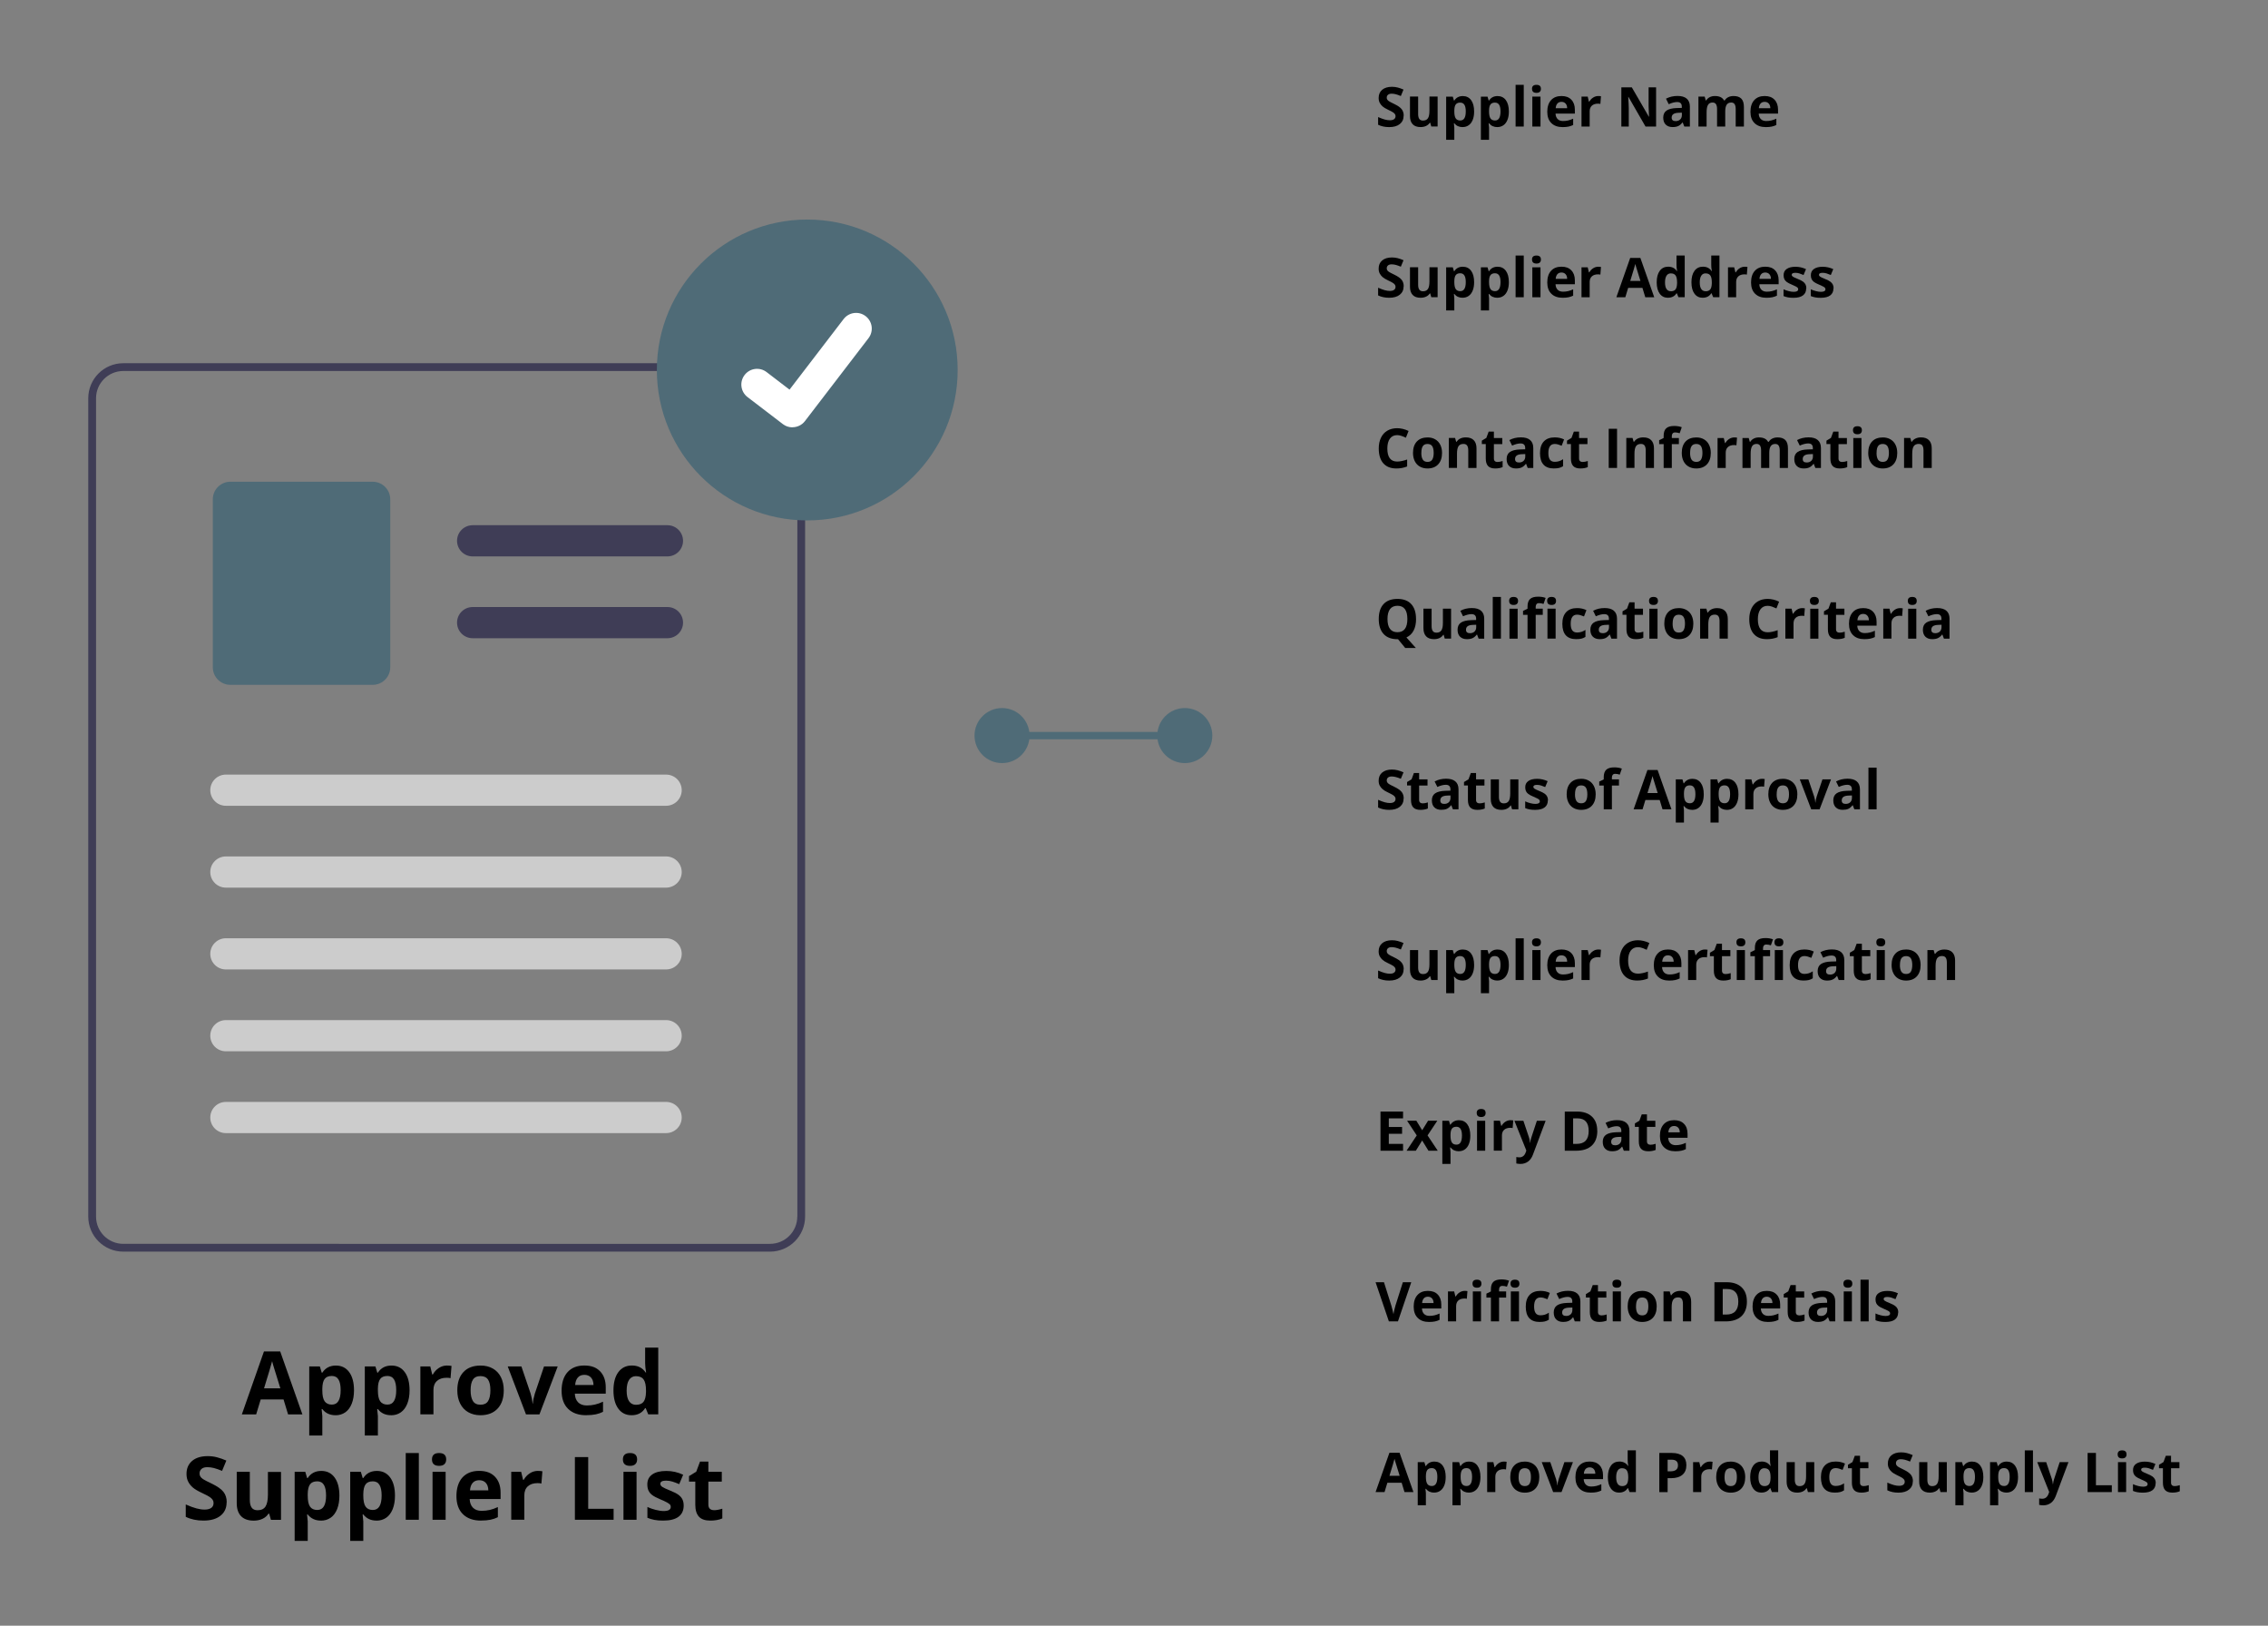 <?xml version="1.0" encoding="UTF-8"?> <svg xmlns="http://www.w3.org/2000/svg" id="Layer_2" viewBox="0 0 600 430"><rect x="0" y="0" width="600" height="430" fill="#808080" stroke="none"/><defs><style>.cls-1,.cls-2{fill:#fff;}.cls-3{fill:#3f3d56;}.cls-2{opacity:0;}.cls-4{fill:#ccc;}.cls-5{fill:#4f6b77;}</style></defs><g id="Layer_1-2"><rect class="cls-2" width="600" height="430"></rect><g><g><g><g id="a8ac6166-3ec4-44bd-a940-12ae5b8b67a0-378"><path class="cls-3" d="M212.28,101.8c-1.45-3.45-4.82-5.71-8.57-5.73H32.62c-5.12,0-9.27,4.15-9.27,9.27v216.45c0,5.12,4.15,9.27,9.27,9.27H203.72c5.12,0,9.27-4.16,9.27-9.27V105.34c0-1.21-.23-2.42-.7-3.54h0Zm-1.36,219.99c0,3.98-3.23,7.21-7.21,7.21H32.62c-3.98,0-7.21-3.23-7.21-7.21V105.34c0-3.98,3.23-7.21,7.21-7.21H203.72c2.95,.01,5.59,1.81,6.7,4.54,.1,.27,.2,.54,.27,.81,.16,.61,.25,1.23,.25,1.86v216.45Z"></path></g><g id="a2e3fa0b-f178-421f-a74c-d97ebf543334-379"><path class="cls-3" d="M176.58,147.17h-51.54c-2.28,0-4.12-1.84-4.13-4.12,0-2.28,1.84-4.12,4.12-4.13h51.54c2.28,0,4.12,1.84,4.13,4.12,0,2.28-1.84,4.12-4.12,4.13h0Z"></path></g><g id="b8b248e7-1a59-4f26-9a1f-f08ba006a4a5-380"><path class="cls-3" d="M176.58,168.81h-51.54c-2.28,0-4.12-1.84-4.13-4.12,0-2.28,1.84-4.12,4.12-4.13h51.54c2.28,0,4.12,1.84,4.13,4.12,0,2.28-1.84,4.12-4.12,4.13h0Z"></path></g><g id="bda578db-f3c3-41a7-b056-20e03a5846b5-381"><path class="cls-5" d="M98.6,181.14H60.94c-2.56,0-4.64-2.08-4.64-4.64v-44.44c0-2.56,2.08-4.64,4.64-4.64h37.66c2.56,0,4.64,2.08,4.64,4.64v44.44c0,2.56-2.08,4.64-4.64,4.64Z"></path></g><g id="f14e980f-453d-4106-8f6f-6df09975b283-382"><path class="cls-4" d="M176.22,213.13H59.75c-2.28,0-4.12-1.85-4.12-4.13,0-2.27,1.85-4.12,4.12-4.12h116.47c2.28,0,4.12,1.84,4.13,4.12,0,2.28-1.84,4.12-4.12,4.13h0Z"></path></g><g id="a41c7d3f-1ab8-4fa8-8fe0-c7e1addd1852-383"><path class="cls-4" d="M176.22,234.78H59.75c-2.28,0-4.12-1.85-4.12-4.13,0-2.27,1.85-4.12,4.12-4.12h116.47c2.28,0,4.12,1.84,4.13,4.12,0,2.28-1.84,4.12-4.12,4.13h0Z"></path></g><g id="edc5b707-0197-4423-9b0e-a0519931be3d-384"><path class="cls-4" d="M176.22,256.42H59.75c-2.28,0-4.12-1.85-4.12-4.13,0-2.27,1.85-4.12,4.12-4.12h116.47c2.28,0,4.12,1.84,4.13,4.12,0,2.28-1.84,4.12-4.12,4.13h0Z"></path></g><g id="fb042130-6ee2-42a1-966d-03aff1c9a355-385"><path class="cls-4" d="M176.22,278.07H59.75c-2.28,0-4.12-1.85-4.12-4.13,0-2.27,1.85-4.12,4.12-4.12h116.47c2.28,0,4.12,1.84,4.13,4.12,0,2.28-1.84,4.12-4.12,4.13h0Z"></path></g><g id="be06b282-4586-4a92-87f7-3b8195752fb5-386"><path class="cls-4" d="M176.22,299.71H59.75c-2.28,0-4.12-1.85-4.12-4.13,0-2.27,1.85-4.12,4.12-4.12h116.47c2.28,0,4.12,1.84,4.13,4.12,0,2.28-1.84,4.12-4.12,4.13h0Z"></path></g><g id="b1bf23b1-fd72-4a0f-8358-88f260cf5936"><circle class="cls-5" cx="213.56" cy="97.86" r="39.79"></circle></g><g id="a3de7fb3-a6ab-4159-b608-3b82343f6a5d-387"><path class="cls-1" d="M209.62,113.03c-.9,0-1.77-.29-2.48-.83l-.04-.03-9.35-7.15c-1.82-1.4-2.17-4-.77-5.83s4-2.17,5.83-.77l6.06,4.64,14.31-18.67c1.4-1.82,4-2.17,5.82-.77,0,0,0,0,0,0h0s-.09,.12-.09,.12l.09-.12c1.82,1.4,2.16,4,.77,5.82l-16.83,21.95c-.79,1.03-2.01,1.62-3.31,1.62h0Z"></path></g></g><g><rect class="cls-5" x="264.73" y="193.6" width="49.07" height="1.94"></rect><path class="cls-5" d="M265.09,201.84c-4.02,0-7.28-3.26-7.28-7.28s3.26-7.28,7.28-7.28,7.28,3.26,7.28,7.28-3.26,7.28-7.28,7.28Z"></path><path class="cls-5" d="M313.44,201.84c4.02,0,7.28-3.26,7.28-7.28s-3.26-7.28-7.28-7.28-7.28,3.26-7.28,7.28,3.26,7.28,7.28,7.28Z"></path></g><g><path d="M76.21,374.11l-1.2-3.95h-6.04l-1.2,3.95h-3.79l5.85-16.65h4.3l5.87,16.65h-3.79Zm-2.04-6.89c-1.11-3.58-1.74-5.6-1.88-6.07s-.24-.84-.3-1.11c-.25,.97-.96,3.36-2.14,7.18h4.32Z"></path><path d="M88.77,374.33c-1.49,0-2.66-.54-3.5-1.62h-.18c.12,1.06,.18,1.67,.18,1.84v5.14h-3.46v-18.26h2.81l.49,1.64h.16c.81-1.25,2.01-1.88,3.59-1.88,1.5,0,2.67,.58,3.52,1.74s1.27,2.76,1.27,4.82c0,1.35-.2,2.53-.6,3.53s-.96,1.76-1.7,2.28-1.6,.78-2.59,.78Zm-1.02-10.38c-.85,0-1.48,.26-1.87,.79s-.6,1.39-.61,2.6v.37c0,1.36,.2,2.34,.61,2.93s1.05,.88,1.92,.88c1.55,0,2.32-1.28,2.32-3.83,0-1.25-.19-2.18-.57-2.81s-.98-.94-1.8-.94Z"></path><path d="M103.47,374.33c-1.49,0-2.66-.54-3.5-1.62h-.18c.12,1.06,.18,1.67,.18,1.84v5.14h-3.46v-18.26h2.81l.49,1.64h.16c.81-1.25,2.01-1.88,3.59-1.88,1.5,0,2.67,.58,3.52,1.74,.85,1.16,1.27,2.76,1.27,4.82,0,1.35-.2,2.53-.6,3.53s-.96,1.76-1.7,2.28-1.6,.78-2.59,.78Zm-1.02-10.38c-.85,0-1.48,.26-1.87,.79s-.6,1.39-.61,2.6v.37c0,1.36,.2,2.34,.61,2.93s1.05,.88,1.92,.88c1.55,0,2.32-1.28,2.32-3.83,0-1.25-.19-2.18-.57-2.81s-.98-.94-1.8-.94Z"></path><path d="M118.28,361.19c.47,0,.86,.03,1.17,.1l-.26,3.24c-.28-.08-.62-.11-1.02-.11-1.1,0-1.96,.28-2.58,.85s-.92,1.36-.92,2.38v6.45h-3.46v-12.68h2.62l.51,2.13h.17c.39-.71,.92-1.28,1.59-1.72s1.4-.65,2.18-.65Z"></path><path d="M133.27,367.74c0,2.06-.54,3.68-1.63,4.84s-2.6,1.75-4.55,1.75c-1.22,0-2.29-.27-3.22-.8s-1.64-1.3-2.14-2.3-.75-2.16-.75-3.49c0-2.07,.54-3.68,1.62-4.83,1.08-1.15,2.6-1.72,4.56-1.72,1.22,0,2.29,.26,3.22,.79s1.64,1.29,2.14,2.28,.75,2.15,.75,3.48Zm-8.77,0c0,1.25,.21,2.2,.62,2.85s1.08,.96,2.01,.96,1.59-.32,1.99-.96,.61-1.59,.61-2.85-.2-2.2-.61-2.82-1.08-.94-2.01-.94-1.59,.31-2,.94-.61,1.57-.61,2.83Z"></path><path d="M139.15,374.11l-4.83-12.68h3.62l2.45,7.22c.27,.91,.44,1.78,.51,2.6h.07c.04-.73,.21-1.59,.51-2.6l2.44-7.22h3.62l-4.83,12.68h-3.55Z"></path><path d="M155.08,374.33c-2.04,0-3.64-.56-4.79-1.69s-1.72-2.72-1.72-4.79,.53-3.77,1.59-4.93,2.53-1.74,4.41-1.74,3.19,.51,4.18,1.53,1.5,2.43,1.5,4.23v1.68h-8.18c.04,.98,.33,1.75,.87,2.3s1.31,.83,2.29,.83c.76,0,1.49-.08,2.17-.24s1.39-.41,2.13-.76v2.68c-.6,.3-1.25,.53-1.94,.67s-1.53,.22-2.52,.22Zm-.49-10.68c-.73,0-1.31,.23-1.72,.7s-.65,1.12-.71,1.98h4.85c-.02-.85-.24-1.51-.67-1.98s-1.01-.7-1.75-.7Z"></path><path d="M167.08,374.33c-1.49,0-2.66-.58-3.51-1.74s-1.28-2.76-1.28-4.81,.43-3.7,1.3-4.86,2.06-1.74,3.58-1.74c1.6,0,2.81,.62,3.65,1.86h.11c-.17-.95-.26-1.79-.26-2.53v-4.06h3.47v17.65h-2.65l-.67-1.64h-.15c-.79,1.25-1.98,1.87-3.59,1.87Zm1.21-2.76c.88,0,1.53-.26,1.94-.77s.64-1.39,.67-2.62v-.37c0-1.36-.21-2.34-.63-2.93s-1.1-.88-2.05-.88c-.77,0-1.37,.33-1.8,.98s-.64,1.6-.64,2.85,.22,2.18,.65,2.81,1.05,.94,1.85,.94Z"></path><path d="M59.95,397.37c0,1.5-.54,2.68-1.62,3.54s-2.58,1.29-4.5,1.29c-1.77,0-3.33-.33-4.69-1v-3.27c1.12,.5,2.07,.85,2.84,1.05s1.48,.31,2.13,.31c.77,0,1.36-.15,1.77-.44s.62-.73,.62-1.32c0-.33-.09-.61-.27-.87s-.45-.5-.8-.73-1.07-.61-2.15-1.12c-1.01-.48-1.77-.93-2.28-1.37s-.91-.95-1.21-1.53-.45-1.26-.45-2.04c0-1.47,.5-2.62,1.49-3.46s2.37-1.26,4.12-1.26c.86,0,1.68,.1,2.47,.31s1.6,.49,2.46,.86l-1.13,2.73c-.88-.36-1.62-.62-2.19-.76s-1.15-.22-1.71-.22c-.67,0-1.18,.15-1.53,.46s-.53,.71-.53,1.21c0,.31,.07,.58,.22,.81s.37,.45,.69,.67,1.06,.6,2.23,1.16c1.55,.74,2.61,1.48,3.19,2.23s.86,1.66,.86,2.74Z"></path><path d="M71.67,401.98l-.46-1.62h-.18c-.37,.59-.9,1.05-1.58,1.37s-1.46,.48-2.32,.48c-1.49,0-2.61-.4-3.37-1.2s-1.13-1.94-1.13-3.44v-8.27h3.46v7.41c0,.91,.16,1.6,.49,2.06s.84,.69,1.55,.69c.97,0,1.67-.32,2.1-.97s.65-1.72,.65-3.21v-5.96h3.46v12.68h-2.65Z"></path><path d="M84.91,402.2c-1.49,0-2.66-.54-3.5-1.62h-.18c.12,1.06,.18,1.67,.18,1.84v5.14h-3.46v-18.26h2.81l.49,1.64h.16c.81-1.25,2.01-1.88,3.59-1.88,1.5,0,2.67,.58,3.52,1.74s1.27,2.76,1.27,4.82c0,1.35-.2,2.53-.6,3.53s-.96,1.76-1.7,2.28-1.6,.78-2.59,.78Zm-1.02-10.38c-.85,0-1.48,.26-1.87,.79s-.6,1.39-.61,2.6v.37c0,1.36,.2,2.34,.61,2.93s1.05,.88,1.92,.88c1.55,0,2.32-1.28,2.32-3.83,0-1.25-.19-2.18-.57-2.81s-.98-.94-1.8-.94Z"></path><path d="M99.61,402.2c-1.49,0-2.66-.54-3.5-1.62h-.18c.12,1.06,.18,1.67,.18,1.84v5.14h-3.46v-18.26h2.81l.49,1.64h.16c.81-1.25,2.01-1.88,3.59-1.88,1.5,0,2.67,.58,3.52,1.74s1.27,2.76,1.27,4.82c0,1.35-.2,2.53-.6,3.53s-.96,1.76-1.7,2.28-1.6,.78-2.59,.78Zm-1.02-10.38c-.85,0-1.48,.26-1.87,.79s-.6,1.39-.61,2.6v.37c0,1.36,.2,2.34,.61,2.93s1.05,.88,1.92,.88c1.55,0,2.32-1.28,2.32-3.83,0-1.25-.19-2.18-.57-2.81s-.98-.94-1.8-.94Z"></path><path d="M110.8,401.98h-3.46v-17.65h3.46v17.65Z"></path><path d="M114.28,386.02c0-1.13,.63-1.69,1.88-1.69s1.88,.56,1.88,1.69c0,.54-.16,.95-.47,1.25s-.78,.45-1.41,.45c-1.25,0-1.88-.57-1.88-1.7Zm3.61,15.96h-3.46v-12.68h3.46v12.68Z"></path><path d="M127.26,402.2c-2.04,0-3.64-.56-4.79-1.69s-1.72-2.72-1.72-4.79,.53-3.77,1.59-4.93,2.53-1.74,4.41-1.74,3.19,.51,4.18,1.53,1.5,2.43,1.5,4.23v1.68h-8.18c.04,.98,.33,1.75,.87,2.3s1.31,.83,2.29,.83c.76,0,1.49-.08,2.17-.24s1.39-.41,2.13-.76v2.68c-.6,.3-1.25,.53-1.94,.67s-1.53,.22-2.52,.22Zm-.49-10.68c-.73,0-1.31,.23-1.72,.7s-.65,1.12-.71,1.98h4.85c-.02-.85-.24-1.51-.67-1.98s-1.01-.7-1.75-.7Z"></path><path d="M142.32,389.06c.47,0,.86,.03,1.17,.1l-.26,3.24c-.28-.08-.62-.11-1.02-.11-1.1,0-1.96,.28-2.58,.85s-.92,1.36-.92,2.38v6.45h-3.46v-12.68h2.62l.51,2.13h.17c.39-.71,.92-1.28,1.59-1.72s1.4-.65,2.18-.65Z"></path><path d="M152.09,401.98v-16.58h3.52v13.68h6.72v2.9h-10.24Z"></path><path d="M164.79,386.02c0-1.13,.63-1.69,1.88-1.69s1.88,.56,1.88,1.69c0,.54-.16,.95-.47,1.25s-.78,.45-1.41,.45c-1.25,0-1.88-.57-1.88-1.7Zm3.61,15.96h-3.46v-12.68h3.46v12.68Z"></path><path d="M180.87,398.21c0,1.3-.45,2.29-1.36,2.97s-2.25,1.02-4.05,1.02c-.92,0-1.71-.06-2.36-.19s-1.26-.31-1.83-.55v-2.86c.64,.3,1.37,.56,2.17,.76s1.51,.31,2.13,.31c1.25,0,1.88-.36,1.88-1.09,0-.27-.08-.49-.25-.66s-.45-.36-.86-.58-.95-.47-1.63-.75c-.98-.41-1.69-.79-2.15-1.13s-.79-.75-1-1.2-.31-1-.31-1.66c0-1.13,.44-2,1.31-2.61s2.11-.92,3.71-.92,3.01,.33,4.46,1l-1.04,2.49c-.64-.27-1.23-.5-1.78-.67s-1.12-.26-1.69-.26c-1.02,0-1.53,.28-1.53,.83,0,.31,.16,.58,.49,.81s1.05,.56,2.16,1.01c.99,.4,1.72,.77,2.18,1.12s.8,.75,1.02,1.2,.33,.99,.33,1.62Z"></path><path d="M188.91,399.45c.6,0,1.33-.13,2.18-.4v2.57c-.86,.39-1.92,.58-3.18,.58-1.38,0-2.39-.35-3.02-1.05s-.95-1.75-.95-3.15v-6.11h-1.66v-1.46l1.91-1.16,1-2.68h2.21v2.7h3.55v2.6h-3.55v6.11c0,.49,.14,.85,.41,1.09s.64,.35,1.09,.35Z"></path></g></g><g><g><path d="M371.33,30.6c0,.94-.34,1.67-1.01,2.21-.67,.54-1.61,.81-2.81,.81-1.11,0-2.08-.21-2.93-.62v-2.04c.7,.31,1.29,.53,1.78,.66,.48,.13,.93,.19,1.33,.19,.48,0,.85-.09,1.11-.28,.26-.19,.39-.46,.39-.82,0-.2-.06-.38-.17-.54-.11-.16-.28-.31-.5-.46-.22-.15-.67-.38-1.34-.7-.63-.3-1.11-.58-1.42-.86s-.57-.59-.76-.96-.28-.79-.28-1.28c0-.92,.31-1.64,.93-2.16,.62-.52,1.48-.79,2.58-.79,.54,0,1.05,.06,1.54,.19,.49,.13,1,.31,1.53,.54l-.71,1.71c-.55-.23-1.01-.39-1.37-.48-.36-.09-.72-.14-1.07-.14-.42,0-.74,.1-.96,.29-.22,.19-.33,.45-.33,.76,0,.19,.04,.36,.14,.51,.09,.14,.23,.28,.43,.42,.2,.14,.66,.38,1.39,.73,.97,.46,1.63,.93,1.99,1.39,.36,.46,.54,1.04,.54,1.71Z"></path><path d="M378.65,33.47l-.29-1.01h-.11c-.23,.37-.56,.65-.98,.85-.43,.2-.91,.3-1.45,.3-.93,0-1.63-.25-2.1-.75-.47-.5-.71-1.22-.71-2.15v-5.17h2.16v4.63c0,.57,.1,1,.31,1.29,.2,.29,.53,.43,.97,.43,.6,0,1.04-.2,1.31-.61,.27-.4,.4-1.07,.4-2.01v-3.73h2.16v7.92h-1.66Z"></path><path d="M386.93,33.62c-.93,0-1.66-.34-2.19-1.01h-.11c.07,.66,.11,1.04,.11,1.15v3.21h-2.16v-11.41h1.76l.3,1.03h.1c.5-.78,1.25-1.18,2.25-1.18,.94,0,1.67,.36,2.2,1.08s.79,1.73,.79,3.01c0,.85-.12,1.58-.37,2.2-.25,.62-.6,1.1-1.06,1.42-.46,.33-1,.49-1.62,.49Zm-.64-6.48c-.53,0-.92,.16-1.17,.49-.25,.33-.37,.87-.38,1.63v.23c0,.85,.13,1.46,.38,1.83,.25,.37,.65,.55,1.2,.55,.97,0,1.45-.8,1.45-2.4,0-.78-.12-1.36-.36-1.75-.24-.39-.61-.58-1.12-.58Z"></path><path d="M396.12,33.62c-.93,0-1.66-.34-2.19-1.01h-.11c.07,.66,.11,1.04,.11,1.15v3.21h-2.16v-11.41h1.76l.3,1.03h.1c.5-.78,1.25-1.18,2.25-1.18,.94,0,1.67,.36,2.2,1.08s.79,1.73,.79,3.01c0,.85-.12,1.58-.37,2.2-.25,.62-.6,1.1-1.06,1.42-.46,.33-1,.49-1.62,.49Zm-.64-6.48c-.53,0-.92,.16-1.17,.49-.25,.33-.37,.87-.38,1.63v.23c0,.85,.13,1.46,.38,1.83,.25,.37,.65,.55,1.2,.55,.97,0,1.45-.8,1.45-2.4,0-.78-.12-1.36-.36-1.75-.24-.39-.61-.58-1.12-.58Z"></path><path d="M403.11,33.47h-2.16v-11.03h2.16v11.03Z"></path><path d="M405.29,23.5c0-.7,.39-1.06,1.18-1.06s1.18,.35,1.18,1.06c0,.34-.1,.6-.29,.78-.2,.19-.49,.28-.88,.28-.79,0-1.18-.35-1.18-1.06Zm2.25,9.97h-2.16v-7.92h2.16v7.92Z"></path><path d="M413.4,33.62c-1.28,0-2.27-.35-2.99-1.06-.72-.7-1.08-1.7-1.08-2.99s.33-2.35,1-3.08c.66-.73,1.58-1.09,2.75-1.09s1.99,.32,2.61,.96,.94,1.52,.94,2.64v1.05h-5.11c.02,.61,.21,1.09,.55,1.44s.82,.52,1.43,.52c.48,0,.93-.05,1.35-.15s.87-.26,1.33-.47v1.67c-.38,.19-.78,.33-1.21,.42-.43,.09-.95,.14-1.57,.14Zm-.31-6.68c-.46,0-.82,.15-1.08,.44-.26,.29-.41,.7-.45,1.24h3.03c0-.53-.15-.95-.42-1.24-.27-.29-.63-.44-1.09-.44Z"></path><path d="M422.81,25.4c.29,0,.54,.02,.73,.06l-.16,2.03c-.17-.05-.39-.07-.64-.07-.69,0-1.23,.18-1.61,.53-.39,.35-.58,.85-.58,1.49v4.03h-2.16v-7.92h1.64l.32,1.33h.11c.25-.44,.58-.8,1-1.07,.42-.27,.87-.41,1.36-.41Z"></path><path d="M438.11,33.47h-2.79l-4.51-7.84h-.06c.09,1.38,.14,2.37,.14,2.96v4.88h-1.96v-10.36h2.77l4.5,7.76h.05c-.07-1.35-.11-2.3-.11-2.86v-4.9h1.98v10.36Z"></path><path d="M445.58,33.47l-.42-1.08h-.06c-.36,.46-.74,.78-1.12,.95-.39,.18-.89,.27-1.51,.27-.76,0-1.36-.22-1.8-.65-.44-.43-.66-1.05-.66-1.86s.29-1.46,.88-1.86c.59-.4,1.48-.62,2.66-.66l1.37-.04v-.35c0-.8-.41-1.2-1.23-1.2-.63,0-1.38,.19-2.23,.57l-.72-1.46c.91-.48,1.92-.72,3.03-.72s1.88,.23,2.44,.7,.85,1.17,.85,2.11v5.28h-1.51Zm-.64-3.67l-.84,.03c-.63,.02-1.1,.13-1.4,.34s-.46,.52-.46,.95c0,.61,.35,.91,1.05,.91,.5,0,.9-.14,1.2-.43,.3-.29,.45-.67,.45-1.15v-.65Z"></path><path d="M456.41,33.47h-2.16v-4.63c0-.57-.1-1-.29-1.29-.19-.29-.49-.43-.9-.43-.55,0-.95,.2-1.2,.61-.25,.41-.38,1.08-.38,2.01v3.73h-2.16v-7.92h1.65l.29,1.01h.12c.21-.36,.52-.65,.92-.85,.4-.21,.86-.31,1.38-.31,1.19,0,1.99,.39,2.41,1.16h.19c.21-.37,.53-.65,.94-.86,.41-.2,.88-.3,1.4-.3,.9,0,1.58,.23,2.04,.69s.69,1.2,.69,2.21v5.17h-2.17v-4.63c0-.57-.1-1-.29-1.29-.19-.29-.49-.43-.9-.43-.53,0-.93,.19-1.19,.57-.26,.38-.39,.98-.39,1.8v3.98Z"></path><path d="M467.15,33.62c-1.28,0-2.27-.35-2.99-1.06-.72-.7-1.08-1.7-1.08-2.99s.33-2.35,1-3.08c.66-.73,1.58-1.09,2.75-1.09s1.99,.32,2.61,.96,.94,1.52,.94,2.64v1.05h-5.11c.02,.61,.21,1.09,.55,1.44s.82,.52,1.43,.52c.48,0,.93-.05,1.35-.15s.87-.26,1.33-.47v1.67c-.38,.19-.78,.33-1.21,.42-.43,.09-.95,.14-1.57,.14Zm-.31-6.68c-.46,0-.82,.15-1.08,.44-.26,.29-.41,.7-.45,1.24h3.03c0-.53-.15-.95-.42-1.24-.27-.29-.63-.44-1.09-.44Z"></path></g><g><path d="M371.33,75.74c0,.94-.34,1.67-1.01,2.21-.67,.54-1.61,.81-2.81,.81-1.11,0-2.08-.21-2.93-.62v-2.04c.7,.31,1.29,.53,1.78,.66,.48,.13,.93,.19,1.33,.19,.48,0,.85-.09,1.11-.28,.26-.19,.39-.46,.39-.82,0-.2-.06-.38-.17-.54-.11-.16-.28-.31-.5-.46-.22-.15-.67-.38-1.34-.7-.63-.3-1.11-.58-1.42-.86s-.57-.59-.76-.96-.28-.79-.28-1.28c0-.92,.31-1.64,.93-2.16,.62-.52,1.48-.79,2.58-.79,.54,0,1.05,.06,1.54,.19,.49,.13,1,.31,1.53,.54l-.71,1.71c-.55-.23-1.01-.39-1.37-.48-.36-.09-.72-.14-1.07-.14-.42,0-.74,.1-.96,.29-.22,.19-.33,.45-.33,.76,0,.19,.04,.36,.14,.51,.09,.14,.23,.28,.43,.42,.2,.14,.66,.38,1.39,.73,.97,.46,1.63,.93,1.99,1.39,.36,.46,.54,1.04,.54,1.71Z"></path><path d="M378.65,78.62l-.29-1.01h-.11c-.23,.37-.56,.65-.98,.85-.43,.2-.91,.3-1.45,.3-.93,0-1.63-.25-2.1-.75-.47-.5-.71-1.22-.71-2.15v-5.17h2.16v4.63c0,.57,.1,1,.31,1.29,.2,.29,.53,.43,.97,.43,.6,0,1.04-.2,1.31-.61,.27-.4,.4-1.07,.4-2.01v-3.73h2.16v7.92h-1.66Z"></path><path d="M386.93,78.76c-.93,0-1.66-.34-2.19-1.01h-.11c.07,.66,.11,1.04,.11,1.15v3.21h-2.16v-11.41h1.76l.3,1.03h.1c.5-.78,1.25-1.18,2.25-1.18,.94,0,1.67,.36,2.2,1.08s.79,1.73,.79,3.01c0,.85-.12,1.58-.37,2.2-.25,.62-.6,1.1-1.06,1.42-.46,.33-1,.49-1.62,.49Zm-.64-6.48c-.53,0-.92,.16-1.17,.49-.25,.33-.37,.87-.38,1.63v.23c0,.85,.13,1.46,.38,1.83,.25,.37,.65,.55,1.2,.55,.97,0,1.45-.8,1.45-2.4,0-.78-.12-1.36-.36-1.75-.24-.39-.61-.58-1.12-.58Z"></path><path d="M396.12,78.76c-.93,0-1.66-.34-2.19-1.01h-.11c.07,.66,.11,1.04,.11,1.15v3.21h-2.16v-11.41h1.76l.3,1.03h.1c.5-.78,1.25-1.18,2.25-1.18,.94,0,1.67,.36,2.2,1.08s.79,1.73,.79,3.01c0,.85-.12,1.58-.37,2.2-.25,.62-.6,1.1-1.06,1.42-.46,.33-1,.49-1.62,.49Zm-.64-6.48c-.53,0-.92,.16-1.17,.49-.25,.33-.37,.87-.38,1.63v.23c0,.85,.13,1.46,.38,1.83,.25,.37,.65,.55,1.2,.55,.97,0,1.45-.8,1.45-2.4,0-.78-.12-1.36-.36-1.75-.24-.39-.61-.58-1.12-.58Z"></path><path d="M403.11,78.62h-2.16v-11.03h2.16v11.03Z"></path><path d="M405.29,68.65c0-.7,.39-1.06,1.18-1.06s1.18,.35,1.18,1.06c0,.34-.1,.6-.29,.78-.2,.19-.49,.28-.88,.28-.79,0-1.18-.35-1.18-1.06Zm2.25,9.97h-2.16v-7.92h2.16v7.92Z"></path><path d="M413.4,78.76c-1.28,0-2.27-.35-2.99-1.06-.72-.7-1.08-1.7-1.08-2.99s.33-2.35,1-3.08c.66-.73,1.58-1.09,2.75-1.09s1.99,.32,2.61,.96,.94,1.52,.94,2.64v1.05h-5.11c.02,.61,.21,1.09,.55,1.44s.82,.52,1.43,.52c.48,0,.93-.05,1.35-.15s.87-.26,1.33-.47v1.67c-.38,.19-.78,.33-1.21,.42-.43,.09-.95,.14-1.57,.14Zm-.31-6.68c-.46,0-.82,.15-1.08,.44-.26,.29-.41,.7-.45,1.24h3.03c0-.53-.15-.95-.42-1.24-.27-.29-.63-.44-1.09-.44Z"></path><path d="M422.81,70.55c.29,0,.54,.02,.73,.06l-.16,2.03c-.17-.05-.39-.07-.64-.07-.69,0-1.23,.18-1.61,.53-.39,.35-.58,.85-.58,1.49v4.03h-2.16v-7.92h1.64l.32,1.33h.11c.25-.44,.58-.8,1-1.07,.42-.27,.87-.41,1.36-.41Z"></path><path d="M435.26,78.62l-.75-2.47h-3.78l-.75,2.47h-2.37l3.66-10.4h2.69l3.67,10.4h-2.37Zm-1.28-4.31c-.69-2.23-1.08-3.5-1.17-3.79-.09-.29-.15-.53-.19-.7-.15,.61-.6,2.1-1.34,4.49h2.7Z"></path><path d="M441.27,78.76c-.93,0-1.66-.36-2.19-1.08-.53-.72-.8-1.72-.8-3.01s.27-2.31,.81-3.04c.54-.73,1.29-1.09,2.24-1.09,1,0,1.76,.39,2.28,1.16h.07c-.11-.59-.16-1.12-.16-1.58v-2.54h2.17v11.03h-1.66l-.42-1.03h-.09c-.49,.78-1.24,1.17-2.25,1.17Zm.76-1.72c.55,0,.96-.16,1.22-.48,.26-.32,.4-.87,.42-1.64v-.23c0-.85-.13-1.46-.39-1.83-.26-.37-.69-.55-1.28-.55-.48,0-.86,.2-1.12,.61-.27,.41-.4,1-.4,1.78s.13,1.36,.4,1.75c.27,.39,.65,.58,1.16,.58Z"></path><path d="M450.46,78.76c-.93,0-1.66-.36-2.19-1.08-.53-.72-.8-1.72-.8-3.01s.27-2.31,.81-3.04c.54-.73,1.29-1.09,2.24-1.09,1,0,1.76,.39,2.28,1.16h.07c-.11-.59-.16-1.12-.16-1.58v-2.54h2.17v11.03h-1.66l-.42-1.03h-.09c-.49,.78-1.24,1.17-2.25,1.17Zm.76-1.72c.55,0,.96-.16,1.22-.48,.26-.32,.4-.87,.42-1.64v-.23c0-.85-.13-1.46-.39-1.83-.26-.37-.69-.55-1.28-.55-.48,0-.86,.2-1.12,.61-.27,.41-.4,1-.4,1.78s.13,1.36,.4,1.75c.27,.39,.65,.58,1.16,.58Z"></path><path d="M461.56,70.55c.29,0,.54,.02,.73,.06l-.16,2.03c-.17-.05-.39-.07-.64-.07-.69,0-1.23,.18-1.61,.53-.39,.35-.58,.85-.58,1.49v4.03h-2.16v-7.92h1.64l.32,1.33h.11c.25-.44,.58-.8,1-1.07,.42-.27,.87-.41,1.36-.41Z"></path><path d="M467.31,78.76c-1.28,0-2.27-.35-2.99-1.06-.72-.7-1.08-1.7-1.08-2.99s.33-2.35,1-3.08c.66-.73,1.58-1.09,2.75-1.09s1.99,.32,2.61,.96,.94,1.52,.94,2.64v1.05h-5.11c.02,.61,.21,1.09,.55,1.44s.82,.52,1.43,.52c.48,0,.93-.05,1.35-.15s.87-.26,1.33-.47v1.67c-.38,.19-.78,.33-1.21,.42-.43,.09-.95,.14-1.57,.14Zm-.31-6.68c-.46,0-.82,.15-1.08,.44-.26,.29-.41,.7-.45,1.24h3.03c0-.53-.15-.95-.42-1.24-.27-.29-.63-.44-1.09-.44Z"></path><path d="M477.83,76.27c0,.81-.28,1.43-.85,1.86-.57,.43-1.41,.64-2.53,.64-.58,0-1.07-.04-1.47-.12-.41-.08-.79-.19-1.14-.34v-1.79c.4,.19,.85,.35,1.36,.48,.5,.13,.95,.19,1.33,.19,.78,0,1.18-.23,1.18-.68,0-.17-.05-.31-.15-.41-.1-.11-.28-.23-.54-.36-.26-.13-.6-.29-1.02-.47-.61-.26-1.06-.49-1.34-.71-.29-.22-.49-.47-.62-.75-.13-.28-.19-.63-.19-1.04,0-.7,.27-1.25,.82-1.63,.55-.39,1.32-.58,2.32-.58s1.88,.21,2.79,.62l-.65,1.56c-.4-.17-.77-.31-1.11-.42s-.7-.16-1.06-.16c-.64,0-.96,.17-.96,.52,0,.19,.1,.36,.31,.5,.21,.14,.65,.35,1.35,.63,.62,.25,1.07,.48,1.36,.7,.29,.22,.5,.47,.64,.75s.21,.62,.21,1.01Z"></path><path d="M485.04,76.27c0,.81-.28,1.43-.85,1.86-.57,.43-1.41,.64-2.53,.64-.58,0-1.07-.04-1.47-.12-.41-.08-.79-.19-1.14-.34v-1.79c.4,.19,.85,.35,1.36,.48,.5,.13,.95,.19,1.33,.19,.78,0,1.18-.23,1.18-.68,0-.17-.05-.31-.15-.41-.1-.11-.28-.23-.54-.36-.26-.13-.6-.29-1.02-.47-.61-.26-1.06-.49-1.34-.71-.29-.22-.49-.47-.62-.75-.13-.28-.19-.63-.19-1.04,0-.7,.27-1.25,.82-1.63,.55-.39,1.32-.58,2.32-.58s1.88,.21,2.79,.62l-.65,1.56c-.4-.17-.77-.31-1.11-.42s-.7-.16-1.06-.16c-.64,0-.96,.17-.96,.52,0,.19,.1,.36,.31,.5,.21,.14,.65,.35,1.35,.63,.62,.25,1.07,.48,1.36,.7,.29,.22,.5,.47,.64,.75s.21,.62,.21,1.01Z"></path></g><g><path d="M369.62,115.09c-.83,0-1.47,.31-1.92,.93s-.68,1.49-.68,2.6c0,2.31,.87,3.46,2.6,3.46,.73,0,1.61-.18,2.64-.54v1.84c-.85,.35-1.8,.53-2.85,.53-1.51,0-2.66-.46-3.46-1.37s-1.2-2.23-1.2-3.94c0-1.08,.2-2.02,.59-2.83s.96-1.43,1.69-1.86c.73-.43,1.6-.65,2.58-.65s2.02,.24,3.03,.73l-.71,1.79c-.39-.19-.78-.35-1.17-.48-.39-.14-.78-.21-1.15-.21Z"></path><path d="M381.49,119.79c0,1.29-.34,2.3-1.02,3.03s-1.63,1.09-2.84,1.09c-.76,0-1.43-.17-2.01-.5-.58-.33-1.03-.81-1.34-1.43s-.47-1.35-.47-2.18c0-1.29,.34-2.3,1.01-3.02s1.63-1.08,2.85-1.08c.76,0,1.43,.16,2.01,.5,.58,.33,1.03,.81,1.34,1.43,.31,.62,.47,1.34,.47,2.18Zm-5.48,0c0,.78,.13,1.38,.39,1.78,.26,.4,.68,.6,1.26,.6s.99-.2,1.24-.6c.25-.4,.38-.99,.38-1.78s-.13-1.37-.38-1.77c-.26-.39-.67-.59-1.25-.59s-.99,.19-1.25,.58c-.26,.39-.38,.98-.38,1.77Z"></path><path d="M390.59,123.77h-2.16v-4.63c0-.57-.1-1-.3-1.29-.2-.29-.53-.43-.97-.43-.6,0-1.04,.2-1.31,.6s-.4,1.07-.4,2.01v3.73h-2.16v-7.92h1.65l.29,1.01h.12c.24-.38,.57-.67,1-.87,.42-.2,.9-.29,1.44-.29,.92,0,1.62,.25,2.1,.75s.72,1.22,.72,2.16v5.17Z"></path><path d="M396.16,122.19c.38,0,.83-.08,1.36-.25v1.61c-.54,.24-1.2,.36-1.98,.36-.86,0-1.49-.22-1.89-.66-.4-.44-.59-1.09-.59-1.97v-3.82h-1.04v-.91l1.19-.72,.62-1.67h1.38v1.69h2.22v1.62h-2.22v3.82c0,.31,.09,.53,.26,.68,.17,.15,.4,.22,.68,.22Z"></path><path d="M404.15,123.77l-.42-1.08h-.06c-.36,.46-.74,.77-1.12,.95-.39,.18-.89,.27-1.51,.27-.76,0-1.36-.22-1.8-.65-.44-.43-.66-1.05-.66-1.86s.29-1.46,.88-1.86c.59-.4,1.48-.62,2.66-.66l1.37-.04v-.35c0-.8-.41-1.2-1.23-1.2-.63,0-1.38,.19-2.23,.57l-.72-1.46c.91-.48,1.92-.72,3.03-.72s1.88,.23,2.44,.7,.85,1.17,.85,2.11v5.28h-1.51Zm-.64-3.67l-.84,.03c-.63,.02-1.1,.13-1.4,.34s-.46,.53-.46,.95c0,.61,.35,.91,1.05,.91,.5,0,.9-.15,1.2-.43,.3-.29,.45-.67,.45-1.15v-.65Z"></path><path d="M411.11,123.91c-2.47,0-3.7-1.35-3.7-4.06,0-1.35,.34-2.38,1.01-3.09s1.63-1.07,2.89-1.07c.92,0,1.74,.18,2.47,.54l-.64,1.67c-.34-.14-.66-.25-.95-.34-.29-.09-.59-.13-.88-.13-1.13,0-1.69,.8-1.69,2.4s.56,2.32,1.69,2.32c.41,0,.8-.06,1.15-.17,.35-.11,.71-.28,1.06-.52v1.85c-.35,.22-.7,.37-1.06,.46-.36,.09-.81,.13-1.35,.13Z"></path><path d="M418.69,122.19c.38,0,.83-.08,1.36-.25v1.61c-.54,.24-1.2,.36-1.98,.36-.86,0-1.49-.22-1.89-.66-.4-.44-.59-1.09-.59-1.97v-3.82h-1.04v-.91l1.19-.72,.62-1.67h1.38v1.69h2.22v1.62h-2.22v3.82c0,.31,.09,.53,.26,.68,.17,.15,.4,.22,.68,.22Z"></path><path d="M425.59,123.77v-10.36h2.2v10.36h-2.2Z"></path><path d="M437.54,123.77h-2.16v-4.63c0-.57-.1-1-.3-1.29-.2-.29-.53-.43-.97-.43-.6,0-1.04,.2-1.31,.6s-.4,1.07-.4,2.01v3.73h-2.16v-7.92h1.65l.29,1.01h.12c.24-.38,.57-.67,1-.87,.42-.2,.9-.29,1.44-.29,.92,0,1.62,.25,2.1,.75s.72,1.22,.72,2.16v5.17Z"></path><path d="M444.15,117.47h-1.87v6.3h-2.16v-6.3h-1.19v-1.04l1.19-.58v-.58c0-.9,.22-1.56,.67-1.98s1.16-.62,2.13-.62c.75,0,1.41,.11,1.99,.33l-.55,1.59c-.43-.14-.84-.21-1.2-.21-.31,0-.53,.09-.67,.27-.14,.18-.21,.42-.21,.7v.5h1.87v1.62Z"></path><path d="M452.59,119.79c0,1.29-.34,2.3-1.02,3.03s-1.63,1.09-2.84,1.09c-.76,0-1.43-.17-2.01-.5-.58-.33-1.03-.81-1.34-1.43s-.47-1.35-.47-2.18c0-1.29,.34-2.3,1.01-3.02s1.63-1.08,2.85-1.08c.76,0,1.43,.16,2.01,.5,.58,.33,1.03,.81,1.34,1.43,.31,.62,.47,1.34,.47,2.18Zm-5.48,0c0,.78,.13,1.38,.39,1.78,.26,.4,.68,.6,1.26,.6s.99-.2,1.24-.6c.25-.4,.38-.99,.38-1.78s-.13-1.37-.38-1.77c-.26-.39-.67-.59-1.25-.59s-.99,.19-1.25,.58c-.26,.39-.38,.98-.38,1.77Z"></path><path d="M458.8,115.7c.29,0,.54,.02,.73,.06l-.16,2.03c-.17-.05-.39-.07-.64-.07-.69,0-1.23,.18-1.61,.53-.39,.35-.58,.85-.58,1.49v4.03h-2.16v-7.92h1.64l.32,1.33h.11c.25-.44,.58-.8,1-1.07,.42-.27,.87-.41,1.36-.41Z"></path><path d="M468.06,123.77h-2.16v-4.63c0-.57-.1-1-.29-1.29-.19-.29-.49-.43-.9-.43-.55,0-.95,.2-1.2,.61s-.38,1.08-.38,2.01v3.73h-2.16v-7.92h1.65l.29,1.01h.12c.21-.36,.52-.65,.92-.85,.4-.21,.86-.31,1.38-.31,1.19,0,1.99,.39,2.41,1.16h.19c.21-.37,.53-.66,.94-.86,.41-.2,.88-.3,1.4-.3,.9,0,1.58,.23,2.04,.69,.46,.46,.69,1.2,.69,2.22v5.17h-2.17v-4.63c0-.57-.1-1-.29-1.29-.19-.29-.49-.43-.9-.43-.53,0-.93,.19-1.19,.57-.26,.38-.39,.98-.39,1.8v3.98Z"></path><path d="M480.25,123.77l-.42-1.08h-.06c-.36,.46-.74,.77-1.12,.95-.39,.18-.89,.27-1.51,.27-.76,0-1.36-.22-1.8-.65-.44-.43-.66-1.05-.66-1.86s.29-1.46,.88-1.86c.59-.4,1.48-.62,2.66-.66l1.37-.04v-.35c0-.8-.41-1.2-1.23-1.2-.63,0-1.38,.19-2.23,.57l-.72-1.46c.91-.48,1.92-.72,3.03-.72s1.88,.23,2.44,.7,.85,1.17,.85,2.11v5.28h-1.51Zm-.64-3.67l-.84,.03c-.63,.02-1.1,.13-1.4,.34s-.46,.53-.46,.95c0,.61,.35,.91,1.05,.91,.5,0,.9-.15,1.2-.43,.3-.29,.45-.67,.45-1.15v-.65Z"></path><path d="M487.33,122.19c.38,0,.83-.08,1.36-.25v1.61c-.54,.24-1.2,.36-1.98,.36-.86,0-1.49-.22-1.89-.66-.4-.44-.59-1.09-.59-1.97v-3.82h-1.04v-.91l1.19-.72,.62-1.67h1.38v1.69h2.22v1.62h-2.22v3.82c0,.31,.09,.53,.26,.68,.17,.15,.4,.22,.68,.22Z"></path><path d="M490.2,113.8c0-.7,.39-1.06,1.18-1.06s1.18,.35,1.18,1.06c0,.33-.1,.6-.29,.78-.2,.19-.49,.28-.88,.28-.79,0-1.18-.35-1.18-1.06Zm2.25,9.97h-2.16v-7.92h2.16v7.92Z"></path><path d="M501.92,119.79c0,1.29-.34,2.3-1.02,3.03s-1.63,1.09-2.84,1.09c-.76,0-1.43-.17-2.01-.5-.58-.33-1.03-.81-1.34-1.43s-.47-1.35-.47-2.18c0-1.29,.34-2.3,1.01-3.02s1.63-1.08,2.85-1.08c.76,0,1.43,.16,2.01,.5,.58,.33,1.03,.81,1.34,1.43,.31,.62,.47,1.34,.47,2.18Zm-5.48,0c0,.78,.13,1.38,.39,1.78,.26,.4,.68,.6,1.26,.6s.99-.2,1.24-.6c.25-.4,.38-.99,.38-1.78s-.13-1.37-.38-1.77c-.26-.39-.67-.59-1.25-.59s-.99,.19-1.25,.58c-.26,.39-.38,.98-.38,1.77Z"></path><path d="M511.02,123.77h-2.16v-4.63c0-.57-.1-1-.3-1.29-.2-.29-.53-.43-.97-.43-.6,0-1.04,.2-1.31,.6s-.4,1.07-.4,2.01v3.73h-2.16v-7.92h1.65l.29,1.01h.12c.24-.38,.57-.67,1-.87,.42-.2,.9-.29,1.44-.29,.92,0,1.62,.25,2.1,.75s.72,1.22,.72,2.16v5.17Z"></path></g><g><path d="M374.62,163.72c0,1.22-.22,2.24-.65,3.07-.43,.82-1.07,1.43-1.9,1.81l2.49,2.79h-2.81l-1.9-2.32h-.16c-1.59,0-2.81-.46-3.66-1.38-.85-.92-1.28-2.24-1.28-3.97s.43-3.04,1.28-3.95c.85-.91,2.08-1.36,3.67-1.36s2.81,.46,3.65,1.38c.84,.92,1.26,2.23,1.26,3.95Zm-7.56,0c0,1.16,.22,2.03,.66,2.62,.44,.59,1.1,.88,1.97,.88,1.75,0,2.63-1.16,2.63-3.49s-.87-3.5-2.61-3.5c-.88,0-1.53,.29-1.98,.88-.44,.59-.67,1.46-.67,2.62Z"></path><path d="M382.21,168.92l-.29-1.01h-.11c-.23,.37-.56,.65-.98,.85-.43,.2-.91,.3-1.45,.3-.93,0-1.63-.25-2.1-.75-.47-.5-.71-1.22-.71-2.15v-5.17h2.16v4.63c0,.57,.1,1,.31,1.29,.2,.29,.53,.43,.97,.43,.6,0,1.04-.2,1.31-.61,.27-.4,.4-1.07,.4-2.01v-3.73h2.16v7.92h-1.66Z"></path><path d="M391.17,168.92l-.42-1.08h-.06c-.36,.46-.74,.78-1.12,.95-.39,.18-.89,.27-1.51,.27-.76,0-1.36-.22-1.8-.65-.44-.43-.66-1.05-.66-1.86s.29-1.46,.88-1.86c.59-.4,1.48-.62,2.66-.66l1.37-.04v-.35c0-.8-.41-1.2-1.23-1.2-.63,0-1.38,.19-2.23,.57l-.72-1.46c.91-.48,1.92-.72,3.03-.72s1.88,.23,2.44,.7,.85,1.17,.85,2.11v5.28h-1.51Zm-.64-3.67l-.84,.03c-.63,.02-1.1,.13-1.4,.34s-.46,.52-.46,.95c0,.61,.35,.91,1.05,.91,.5,0,.9-.14,1.2-.43,.3-.29,.45-.67,.45-1.15v-.65Z"></path><path d="M397.07,168.92h-2.16v-11.03h2.16v11.03Z"></path><path d="M399.24,158.95c0-.7,.39-1.06,1.18-1.06s1.18,.35,1.18,1.06c0,.34-.1,.6-.29,.78-.2,.19-.49,.28-.88,.28-.79,0-1.18-.35-1.18-1.06Zm2.25,9.97h-2.16v-7.92h2.16v7.92Z"></path><path d="M408.14,162.62h-1.87v6.3h-2.16v-6.3h-1.19v-1.04l1.19-.58v-.58c0-.9,.22-1.56,.67-1.98s1.16-.62,2.13-.62c.75,0,1.41,.11,1.99,.33l-.55,1.59c-.43-.14-.84-.21-1.2-.21-.31,0-.53,.09-.67,.27-.14,.18-.21,.41-.21,.7v.5h1.87v1.62Zm1.15-3.67c0-.7,.39-1.06,1.18-1.06s1.18,.35,1.18,1.06c0,.34-.1,.6-.29,.78-.2,.19-.49,.28-.88,.28-.78,0-1.18-.35-1.18-1.06Zm2.25,9.97h-2.16v-7.92h2.16v7.92Z"></path><path d="M417.02,169.06c-2.47,0-3.7-1.35-3.7-4.06,0-1.35,.34-2.37,1.01-3.09,.67-.71,1.63-1.07,2.89-1.07,.92,0,1.74,.18,2.47,.54l-.64,1.67c-.34-.14-.66-.25-.95-.34-.29-.09-.59-.13-.88-.13-1.13,0-1.69,.8-1.69,2.4s.56,2.32,1.69,2.32c.41,0,.8-.06,1.15-.17,.35-.11,.71-.28,1.06-.52v1.85c-.35,.22-.7,.38-1.06,.46-.36,.09-.81,.13-1.35,.13Z"></path><path d="M426.3,168.92l-.42-1.08h-.06c-.36,.46-.74,.78-1.12,.95-.39,.18-.89,.27-1.51,.27-.76,0-1.36-.22-1.8-.65-.44-.43-.66-1.05-.66-1.86s.29-1.46,.88-1.86c.59-.4,1.48-.62,2.66-.66l1.37-.04v-.35c0-.8-.41-1.2-1.23-1.2-.63,0-1.38,.19-2.23,.57l-.72-1.46c.91-.48,1.92-.72,3.03-.72s1.88,.23,2.44,.7,.85,1.17,.85,2.11v5.28h-1.51Zm-.64-3.67l-.84,.03c-.63,.02-1.1,.13-1.4,.34s-.46,.52-.46,.95c0,.61,.35,.91,1.05,.91,.5,0,.9-.14,1.2-.43,.3-.29,.45-.67,.45-1.15v-.65Z"></path><path d="M433.38,167.34c.38,0,.83-.08,1.36-.25v1.61c-.54,.24-1.2,.36-1.98,.36-.86,0-1.49-.22-1.89-.66-.4-.44-.59-1.09-.59-1.97v-3.82h-1.04v-.91l1.19-.72,.62-1.67h1.38v1.69h2.22v1.62h-2.22v3.82c0,.31,.09,.53,.26,.68,.17,.15,.4,.22,.68,.22Z"></path><path d="M436.25,158.95c0-.7,.39-1.06,1.18-1.06s1.18,.35,1.18,1.06c0,.34-.1,.6-.29,.78-.2,.19-.49,.28-.88,.28-.79,0-1.18-.35-1.18-1.06Zm2.25,9.97h-2.16v-7.92h2.16v7.92Z"></path><path d="M447.97,164.94c0,1.29-.34,2.3-1.02,3.03s-1.63,1.09-2.84,1.09c-.76,0-1.43-.17-2.01-.5-.58-.33-1.03-.81-1.34-1.44s-.47-1.35-.47-2.18c0-1.29,.34-2.3,1.01-3.02s1.63-1.08,2.85-1.08c.76,0,1.43,.17,2.01,.5,.58,.33,1.03,.81,1.34,1.43s.47,1.34,.47,2.18Zm-5.48,0c0,.79,.13,1.38,.39,1.78,.26,.4,.68,.6,1.26,.6s.99-.2,1.24-.6c.25-.4,.38-.99,.38-1.78s-.13-1.37-.38-1.76-.67-.59-1.25-.59-.99,.2-1.25,.58c-.26,.39-.38,.98-.38,1.77Z"></path><path d="M457.07,168.92h-2.16v-4.63c0-.57-.1-1-.3-1.29-.2-.29-.53-.43-.97-.43-.6,0-1.04,.2-1.31,.61-.27,.4-.4,1.07-.4,2.01v3.73h-2.16v-7.92h1.65l.29,1.01h.12c.24-.38,.57-.67,1-.87,.42-.2,.9-.29,1.44-.29,.92,0,1.62,.25,2.1,.75,.48,.5,.72,1.22,.72,2.16v5.17Z"></path><path d="M467.64,160.24c-.83,0-1.47,.31-1.92,.93-.45,.62-.68,1.49-.68,2.6,0,2.31,.87,3.47,2.6,3.47,.73,0,1.61-.18,2.64-.55v1.84c-.85,.35-1.8,.53-2.85,.53-1.51,0-2.66-.46-3.46-1.37-.8-.91-1.2-2.23-1.2-3.94,0-1.08,.2-2.02,.59-2.83,.39-.81,.96-1.43,1.69-1.86,.73-.43,1.6-.65,2.58-.65s2.02,.24,3.03,.73l-.71,1.79c-.39-.18-.78-.34-1.17-.48s-.78-.21-1.15-.21Z"></path><path d="M476.74,160.85c.29,0,.54,.02,.73,.06l-.16,2.03c-.17-.05-.39-.07-.64-.07-.69,0-1.23,.18-1.61,.53-.39,.35-.58,.85-.58,1.49v4.03h-2.16v-7.92h1.64l.32,1.33h.11c.25-.44,.58-.8,1-1.07,.42-.27,.87-.41,1.36-.41Z"></path><path d="M478.81,158.95c0-.7,.39-1.06,1.18-1.06s1.18,.35,1.18,1.06c0,.34-.1,.6-.29,.78-.2,.19-.49,.28-.88,.28-.79,0-1.18-.35-1.18-1.06Zm2.25,9.97h-2.16v-7.92h2.16v7.92Z"></path><path d="M486.67,167.34c.38,0,.83-.08,1.36-.25v1.61c-.54,.24-1.2,.36-1.98,.36-.86,0-1.49-.22-1.89-.66-.4-.44-.59-1.09-.59-1.97v-3.82h-1.04v-.91l1.19-.72,.62-1.67h1.38v1.69h2.22v1.62h-2.22v3.82c0,.31,.09,.53,.26,.68,.17,.15,.4,.22,.68,.22Z"></path><path d="M493.22,169.06c-1.28,0-2.27-.35-2.99-1.06-.72-.7-1.08-1.7-1.08-2.99s.33-2.35,1-3.08c.66-.73,1.58-1.09,2.75-1.09s1.99,.32,2.61,.96,.94,1.52,.94,2.64v1.05h-5.11c.02,.61,.21,1.09,.55,1.44s.82,.52,1.43,.52c.48,0,.93-.05,1.35-.15s.87-.26,1.33-.47v1.67c-.38,.19-.78,.33-1.21,.42-.43,.09-.95,.14-1.57,.14Zm-.31-6.68c-.46,0-.82,.15-1.08,.44-.26,.29-.41,.7-.45,1.24h3.03c0-.53-.15-.95-.42-1.24-.27-.29-.63-.44-1.09-.44Z"></path><path d="M502.64,160.85c.29,0,.54,.02,.73,.06l-.16,2.03c-.17-.05-.39-.07-.64-.07-.69,0-1.23,.18-1.61,.53-.39,.35-.58,.85-.58,1.49v4.03h-2.16v-7.92h1.64l.32,1.33h.11c.25-.44,.58-.8,1-1.07,.42-.27,.87-.41,1.36-.41Z"></path><path d="M504.71,158.95c0-.7,.39-1.06,1.18-1.06s1.18,.35,1.18,1.06c0,.34-.1,.6-.29,.78-.2,.19-.49,.28-.88,.28-.79,0-1.18-.35-1.18-1.06Zm2.25,9.97h-2.16v-7.92h2.16v7.92Z"></path><path d="M514.27,168.92l-.42-1.08h-.06c-.36,.46-.74,.78-1.12,.95-.39,.18-.89,.27-1.51,.27-.76,0-1.36-.22-1.8-.65-.44-.43-.66-1.05-.66-1.86s.29-1.46,.88-1.86c.59-.4,1.48-.62,2.66-.66l1.37-.04v-.35c0-.8-.41-1.2-1.23-1.2-.63,0-1.38,.19-2.23,.57l-.72-1.46c.91-.48,1.92-.72,3.03-.72s1.88,.23,2.44,.7,.85,1.17,.85,2.11v5.28h-1.51Zm-.64-3.67l-.84,.03c-.63,.02-1.1,.13-1.4,.34s-.46,.52-.46,.95c0,.61,.35,.91,1.05,.91,.5,0,.9-.14,1.2-.43,.3-.29,.45-.67,.45-1.15v-.65Z"></path></g><g><path d="M371.33,211.19c0,.94-.34,1.67-1.01,2.21-.67,.54-1.61,.81-2.81,.81-1.11,0-2.08-.21-2.93-.62v-2.04c.7,.31,1.29,.53,1.78,.66,.48,.13,.93,.19,1.33,.19,.48,0,.85-.09,1.11-.28,.26-.19,.39-.46,.39-.82,0-.2-.06-.38-.17-.54s-.28-.31-.5-.46c-.22-.15-.67-.38-1.34-.7-.63-.3-1.11-.58-1.42-.86s-.57-.59-.76-.96c-.19-.36-.28-.79-.28-1.28,0-.92,.31-1.64,.93-2.16,.62-.52,1.48-.79,2.58-.79,.54,0,1.05,.06,1.54,.19,.49,.13,1,.31,1.53,.54l-.71,1.71c-.55-.23-1.01-.39-1.37-.47-.36-.09-.72-.14-1.07-.14-.42,0-.74,.1-.96,.29-.22,.19-.33,.45-.33,.76,0,.19,.04,.36,.14,.51,.09,.14,.23,.28,.43,.42,.2,.13,.66,.38,1.39,.73,.97,.46,1.63,.93,1.99,1.39s.54,1.04,.54,1.71Z"></path><path d="M376.38,212.49c.38,0,.83-.08,1.36-.25v1.61c-.54,.24-1.2,.36-1.98,.36-.86,0-1.49-.22-1.89-.66-.4-.44-.59-1.09-.59-1.97v-3.82h-1.04v-.91l1.19-.72,.62-1.67h1.38v1.69h2.22v1.62h-2.22v3.82c0,.31,.09,.53,.26,.68,.17,.15,.4,.22,.68,.22Z"></path><path d="M384.37,214.07l-.42-1.08h-.06c-.36,.46-.74,.78-1.12,.95-.39,.18-.89,.26-1.51,.26-.76,0-1.36-.22-1.8-.65-.44-.43-.66-1.05-.66-1.86s.29-1.46,.88-1.86c.59-.4,1.48-.62,2.66-.66l1.37-.04v-.35c0-.8-.41-1.2-1.23-1.2-.63,0-1.38,.19-2.23,.57l-.72-1.46c.91-.48,1.92-.72,3.03-.72s1.88,.23,2.44,.7,.85,1.17,.85,2.11v5.28h-1.51Zm-.64-3.67l-.84,.03c-.63,.02-1.1,.13-1.4,.34s-.46,.52-.46,.95c0,.61,.35,.91,1.05,.91,.5,0,.9-.14,1.2-.43,.3-.29,.45-.67,.45-1.15v-.65Z"></path><path d="M391.44,212.49c.38,0,.83-.08,1.36-.25v1.61c-.54,.24-1.2,.36-1.98,.36-.86,0-1.49-.22-1.89-.66-.4-.44-.59-1.09-.59-1.97v-3.82h-1.04v-.91l1.19-.72,.62-1.67h1.38v1.69h2.22v1.62h-2.22v3.82c0,.31,.09,.53,.26,.68,.17,.15,.4,.22,.68,.22Z"></path><path d="M400.02,214.07l-.29-1.01h-.11c-.23,.37-.56,.65-.98,.85s-.91,.3-1.45,.3c-.93,0-1.63-.25-2.1-.75-.47-.5-.71-1.22-.71-2.15v-5.17h2.16v4.63c0,.57,.1,1,.31,1.29s.53,.43,.97,.43c.6,0,1.04-.2,1.31-.61,.27-.4,.4-1.07,.4-2.01v-3.73h2.16v7.92h-1.66Z"></path><path d="M409.48,211.71c0,.81-.28,1.43-.85,1.86-.57,.43-1.41,.64-2.53,.64-.58,0-1.07-.04-1.47-.12-.41-.08-.79-.19-1.14-.34v-1.79c.4,.19,.85,.35,1.36,.48,.5,.13,.95,.19,1.33,.19,.78,0,1.18-.23,1.18-.68,0-.17-.05-.31-.15-.41-.1-.11-.28-.23-.54-.36-.26-.13-.6-.29-1.02-.47-.61-.26-1.06-.49-1.34-.71-.29-.22-.49-.47-.62-.75-.13-.28-.19-.63-.19-1.04,0-.7,.27-1.25,.82-1.63,.55-.39,1.32-.58,2.32-.58s1.88,.21,2.79,.62l-.65,1.56c-.4-.17-.77-.31-1.11-.42-.34-.11-.7-.16-1.06-.16-.64,0-.96,.17-.96,.52,0,.19,.1,.36,.31,.5,.21,.14,.65,.35,1.35,.63,.62,.25,1.07,.49,1.36,.7,.29,.22,.5,.47,.64,.75s.21,.62,.21,1.01Z"></path><path d="M422.14,210.09c0,1.29-.34,2.3-1.02,3.03s-1.63,1.09-2.84,1.09c-.76,0-1.43-.17-2.01-.5-.58-.33-1.03-.81-1.34-1.44s-.47-1.35-.47-2.18c0-1.29,.34-2.3,1.01-3.02s1.63-1.08,2.85-1.08c.76,0,1.43,.17,2.01,.5,.58,.33,1.03,.81,1.34,1.43,.31,.62,.47,1.35,.47,2.18Zm-5.48,0c0,.79,.13,1.38,.39,1.78,.26,.4,.68,.6,1.26,.6s.99-.2,1.24-.6c.25-.4,.38-.99,.38-1.78s-.13-1.37-.38-1.76c-.26-.39-.67-.59-1.25-.59s-.99,.2-1.25,.59-.38,.98-.38,1.77Z"></path><path d="M428.3,207.77h-1.87v6.3h-2.16v-6.3h-1.19v-1.04l1.19-.58v-.58c0-.9,.22-1.56,.67-1.98s1.16-.62,2.13-.62c.75,0,1.41,.11,1.99,.33l-.55,1.59c-.43-.14-.84-.21-1.2-.21-.31,0-.53,.09-.67,.27s-.21,.41-.21,.7v.5h1.87v1.62Z"></path><path d="M439.82,214.07l-.75-2.47h-3.78l-.75,2.47h-2.37l3.66-10.4h2.69l3.67,10.4h-2.37Zm-1.28-4.31c-.69-2.23-1.08-3.5-1.17-3.79-.09-.29-.15-.53-.19-.7-.15,.61-.6,2.1-1.34,4.49h2.7Z"></path><path d="M447.68,214.21c-.93,0-1.66-.34-2.19-1.01h-.11c.07,.66,.11,1.04,.11,1.15v3.21h-2.16v-11.41h1.76l.3,1.03h.1c.5-.78,1.25-1.18,2.25-1.18,.94,0,1.67,.36,2.2,1.08,.53,.72,.79,1.73,.79,3.01,0,.85-.12,1.58-.37,2.21-.25,.62-.6,1.1-1.06,1.42-.46,.33-1,.49-1.62,.49Zm-.64-6.48c-.53,0-.92,.16-1.17,.49-.25,.33-.37,.87-.38,1.63v.23c0,.85,.13,1.46,.38,1.83,.25,.37,.65,.55,1.2,.55,.97,0,1.45-.8,1.45-2.4,0-.78-.12-1.36-.36-1.75-.24-.39-.61-.58-1.12-.58Z"></path><path d="M456.86,214.21c-.93,0-1.66-.34-2.19-1.01h-.11c.07,.66,.11,1.04,.11,1.15v3.21h-2.16v-11.41h1.76l.3,1.03h.1c.5-.78,1.25-1.18,2.25-1.18,.94,0,1.67,.36,2.2,1.08,.53,.72,.79,1.73,.79,3.01,0,.85-.12,1.58-.37,2.21-.25,.62-.6,1.1-1.06,1.42-.46,.33-1,.49-1.62,.49Zm-.64-6.48c-.53,0-.92,.16-1.17,.49-.25,.33-.37,.87-.38,1.63v.23c0,.85,.13,1.46,.38,1.83,.25,.37,.65,.55,1.2,.55,.97,0,1.45-.8,1.45-2.4,0-.78-.12-1.36-.36-1.75-.24-.39-.61-.58-1.12-.58Z"></path><path d="M466.12,206c.29,0,.54,.02,.73,.06l-.16,2.03c-.17-.05-.39-.07-.64-.07-.69,0-1.23,.18-1.61,.53-.39,.35-.58,.85-.58,1.49v4.03h-2.16v-7.92h1.64l.32,1.33h.11c.25-.44,.58-.8,1-1.07,.42-.27,.87-.41,1.36-.41Z"></path><path d="M475.49,210.09c0,1.29-.34,2.3-1.02,3.03s-1.63,1.09-2.84,1.09c-.76,0-1.43-.17-2.01-.5-.58-.33-1.03-.81-1.34-1.44s-.47-1.35-.47-2.18c0-1.29,.34-2.3,1.01-3.02s1.63-1.08,2.85-1.08c.76,0,1.43,.17,2.01,.5,.58,.33,1.03,.81,1.34,1.43,.31,.62,.47,1.35,.47,2.18Zm-5.48,0c0,.79,.13,1.38,.39,1.78,.26,.4,.68,.6,1.26,.6s.99-.2,1.24-.6c.25-.4,.38-.99,.38-1.78s-.13-1.37-.38-1.76c-.26-.39-.67-.59-1.25-.59s-.99,.2-1.25,.59-.38,.98-.38,1.77Z"></path><path d="M479.16,214.07l-3.02-7.92h2.26l1.53,4.51c.17,.57,.28,1.11,.32,1.62h.04c.02-.45,.13-.99,.32-1.62l1.52-4.51h2.26l-3.02,7.92h-2.22Z"></path><path d="M490.57,214.07l-.42-1.08h-.06c-.36,.46-.74,.78-1.12,.95-.39,.18-.89,.26-1.51,.26-.76,0-1.36-.22-1.8-.65-.44-.43-.66-1.05-.66-1.86s.29-1.46,.88-1.86c.59-.4,1.48-.62,2.66-.66l1.37-.04v-.35c0-.8-.41-1.2-1.23-1.2-.63,0-1.38,.19-2.23,.57l-.72-1.46c.91-.48,1.92-.72,3.03-.72s1.88,.23,2.44,.7,.85,1.17,.85,2.11v5.28h-1.51Zm-.64-3.67l-.84,.03c-.63,.02-1.1,.13-1.4,.34s-.46,.52-.46,.95c0,.61,.35,.91,1.05,.91,.5,0,.9-.14,1.2-.43,.3-.29,.45-.67,.45-1.15v-.65Z"></path><path d="M496.46,214.07h-2.16v-11.03h2.16v11.03Z"></path></g><g><path d="M371.33,256.34c0,.94-.34,1.67-1.01,2.21-.67,.54-1.61,.81-2.81,.81-1.11,0-2.08-.21-2.93-.62v-2.04c.7,.31,1.29,.53,1.78,.66,.48,.13,.93,.19,1.33,.19,.48,0,.85-.09,1.11-.28,.26-.19,.39-.46,.39-.82,0-.2-.06-.38-.17-.54-.11-.16-.28-.31-.5-.46-.22-.15-.67-.38-1.34-.7-.63-.3-1.11-.58-1.42-.86s-.57-.59-.76-.96-.28-.79-.28-1.28c0-.92,.31-1.64,.93-2.16,.62-.52,1.48-.79,2.58-.79,.54,0,1.05,.06,1.54,.19,.49,.13,1,.31,1.53,.54l-.71,1.71c-.55-.23-1.01-.39-1.37-.48-.36-.09-.72-.14-1.07-.14-.42,0-.74,.1-.96,.29-.22,.19-.33,.45-.33,.76,0,.19,.04,.36,.14,.51,.09,.14,.23,.28,.43,.42,.2,.14,.66,.38,1.39,.73,.97,.46,1.63,.93,1.99,1.39,.36,.46,.54,1.04,.54,1.71Z"></path><path d="M378.65,259.22l-.29-1.01h-.11c-.23,.37-.56,.65-.98,.85-.43,.2-.91,.3-1.45,.3-.93,0-1.63-.25-2.1-.75-.47-.5-.71-1.22-.71-2.15v-5.17h2.16v4.63c0,.57,.1,1,.31,1.29,.2,.29,.53,.43,.97,.43,.6,0,1.04-.2,1.31-.61,.27-.4,.4-1.07,.4-2.01v-3.73h2.16v7.92h-1.66Z"></path><path d="M386.93,259.36c-.93,0-1.66-.34-2.19-1.01h-.11c.07,.66,.11,1.04,.11,1.15v3.21h-2.16v-11.41h1.76l.3,1.03h.1c.5-.78,1.25-1.18,2.25-1.18,.94,0,1.67,.36,2.2,1.08s.79,1.73,.79,3.01c0,.85-.12,1.58-.37,2.2-.25,.62-.6,1.1-1.06,1.42-.46,.33-1,.49-1.62,.49Zm-.64-6.48c-.53,0-.92,.16-1.17,.49-.25,.33-.37,.87-.38,1.63v.23c0,.85,.13,1.46,.38,1.83,.25,.37,.65,.55,1.2,.55,.97,0,1.45-.8,1.45-2.4,0-.78-.12-1.36-.36-1.75-.24-.39-.61-.58-1.12-.58Z"></path><path d="M396.12,259.36c-.93,0-1.66-.34-2.19-1.01h-.11c.07,.66,.11,1.04,.11,1.15v3.21h-2.16v-11.41h1.76l.3,1.03h.1c.5-.78,1.25-1.18,2.25-1.18,.94,0,1.67,.36,2.2,1.08s.79,1.73,.79,3.01c0,.85-.12,1.58-.37,2.2-.25,.62-.6,1.1-1.06,1.42-.46,.33-1,.49-1.62,.49Zm-.64-6.48c-.53,0-.92,.16-1.17,.49-.25,.33-.37,.87-.38,1.63v.23c0,.85,.13,1.46,.38,1.83,.25,.37,.65,.55,1.2,.55,.97,0,1.45-.8,1.45-2.4,0-.78-.12-1.36-.36-1.75-.24-.39-.61-.58-1.12-.58Z"></path><path d="M403.11,259.22h-2.16v-11.03h2.16v11.03Z"></path><path d="M405.29,249.25c0-.7,.39-1.06,1.18-1.06s1.18,.35,1.18,1.06c0,.34-.1,.6-.29,.78-.2,.19-.49,.28-.88,.28-.79,0-1.18-.35-1.18-1.06Zm2.25,9.97h-2.16v-7.92h2.16v7.92Z"></path><path d="M413.4,259.36c-1.28,0-2.27-.35-2.99-1.06-.72-.7-1.08-1.7-1.08-2.99s.33-2.35,1-3.08c.66-.73,1.58-1.09,2.75-1.09s1.99,.32,2.61,.96,.94,1.52,.94,2.64v1.05h-5.11c.02,.61,.21,1.09,.55,1.44s.82,.52,1.43,.52c.48,0,.93-.05,1.35-.15s.87-.26,1.33-.47v1.67c-.38,.19-.78,.33-1.21,.42-.43,.09-.95,.14-1.57,.14Zm-.31-6.68c-.46,0-.82,.15-1.08,.44-.26,.29-.41,.7-.45,1.24h3.03c0-.53-.15-.95-.42-1.24-.27-.29-.63-.44-1.09-.44Z"></path><path d="M422.81,251.15c.29,0,.54,.02,.73,.06l-.16,2.03c-.17-.05-.39-.07-.64-.07-.69,0-1.23,.18-1.61,.53-.39,.35-.58,.85-.58,1.49v4.03h-2.16v-7.92h1.64l.32,1.33h.11c.25-.44,.58-.8,1-1.07,.42-.27,.87-.41,1.36-.41Z"></path><path d="M433.32,250.53c-.83,0-1.47,.31-1.92,.93-.45,.62-.68,1.49-.68,2.6,0,2.31,.87,3.47,2.6,3.47,.73,0,1.61-.18,2.64-.55v1.84c-.85,.35-1.8,.53-2.85,.53-1.51,0-2.66-.46-3.46-1.37-.8-.91-1.2-2.23-1.2-3.94,0-1.08,.2-2.02,.59-2.83,.39-.81,.96-1.43,1.69-1.86,.73-.43,1.6-.65,2.58-.65s2.02,.24,3.03,.73l-.71,1.79c-.39-.18-.78-.34-1.17-.48s-.78-.21-1.15-.21Z"></path><path d="M441.58,259.36c-1.28,0-2.27-.35-2.99-1.06-.72-.7-1.08-1.7-1.08-2.99s.33-2.35,1-3.08c.66-.73,1.58-1.09,2.75-1.09s1.99,.32,2.61,.96,.94,1.52,.94,2.64v1.05h-5.11c.02,.61,.21,1.09,.55,1.44s.82,.52,1.43,.52c.48,0,.93-.05,1.35-.15s.87-.26,1.33-.47v1.67c-.38,.19-.78,.33-1.21,.42-.43,.09-.95,.14-1.57,.14Zm-.31-6.68c-.46,0-.82,.15-1.08,.44-.26,.29-.41,.7-.45,1.24h3.03c0-.53-.15-.95-.42-1.24-.27-.29-.63-.44-1.09-.44Z"></path><path d="M451,251.15c.29,0,.54,.02,.73,.06l-.16,2.03c-.17-.05-.39-.07-.64-.07-.69,0-1.23,.18-1.61,.53-.39,.35-.58,.85-.58,1.49v4.03h-2.16v-7.92h1.64l.32,1.33h.11c.25-.44,.58-.8,1-1.07,.42-.27,.87-.41,1.36-.41Z"></path><path d="M456.5,257.64c.38,0,.83-.08,1.36-.25v1.61c-.54,.24-1.2,.36-1.98,.36-.86,0-1.49-.22-1.89-.66-.4-.44-.59-1.09-.59-1.97v-3.82h-1.04v-.91l1.19-.72,.62-1.67h1.38v1.69h2.22v1.62h-2.22v3.82c0,.31,.09,.53,.26,.68,.17,.15,.4,.22,.68,.22Z"></path><path d="M459.37,249.25c0-.7,.39-1.06,1.18-1.06s1.18,.35,1.18,1.06c0,.34-.1,.6-.29,.78-.2,.19-.49,.28-.88,.28-.79,0-1.18-.35-1.18-1.06Zm2.25,9.97h-2.16v-7.92h2.16v7.92Z"></path><path d="M468.28,252.92h-1.87v6.3h-2.16v-6.3h-1.19v-1.04l1.19-.58v-.58c0-.9,.22-1.56,.67-1.98s1.16-.62,2.13-.62c.75,0,1.41,.11,1.99,.33l-.55,1.59c-.43-.14-.84-.21-1.2-.21-.31,0-.53,.09-.67,.27-.14,.18-.21,.41-.21,.7v.5h1.87v1.62Zm1.15-3.67c0-.7,.39-1.06,1.18-1.06s1.18,.35,1.18,1.06c0,.34-.1,.6-.29,.78-.2,.19-.49,.28-.88,.28-.78,0-1.18-.35-1.18-1.06Zm2.25,9.97h-2.16v-7.92h2.16v7.92Z"></path><path d="M477.16,259.36c-2.47,0-3.7-1.35-3.7-4.06,0-1.35,.34-2.37,1.01-3.09,.67-.71,1.63-1.07,2.89-1.07,.92,0,1.74,.18,2.47,.54l-.64,1.67c-.34-.14-.66-.25-.95-.34-.29-.09-.59-.13-.88-.13-1.13,0-1.69,.8-1.69,2.4s.56,2.32,1.69,2.32c.41,0,.8-.06,1.15-.17,.35-.11,.71-.28,1.06-.52v1.85c-.35,.22-.7,.38-1.06,.46-.36,.09-.81,.13-1.35,.13Z"></path><path d="M486.43,259.22l-.42-1.08h-.06c-.36,.46-.74,.78-1.12,.95-.39,.18-.89,.27-1.51,.27-.76,0-1.36-.22-1.8-.65-.44-.43-.66-1.05-.66-1.86s.29-1.46,.88-1.86c.59-.4,1.48-.62,2.66-.66l1.37-.04v-.35c0-.8-.41-1.2-1.23-1.2-.63,0-1.38,.19-2.23,.57l-.72-1.46c.91-.48,1.92-.72,3.03-.72s1.88,.23,2.44,.7,.85,1.17,.85,2.11v5.28h-1.51Zm-.64-3.67l-.84,.03c-.63,.02-1.1,.13-1.4,.34s-.46,.52-.46,.95c0,.61,.35,.91,1.05,.91,.5,0,.9-.14,1.2-.43,.3-.29,.45-.67,.45-1.15v-.65Z"></path><path d="M493.51,257.64c.38,0,.83-.08,1.36-.25v1.61c-.54,.24-1.2,.36-1.98,.36-.86,0-1.49-.22-1.89-.66-.4-.44-.59-1.09-.59-1.97v-3.82h-1.04v-.91l1.19-.72,.62-1.67h1.38v1.69h2.22v1.62h-2.22v3.82c0,.31,.09,.53,.26,.68,.17,.15,.4,.22,.68,.22Z"></path><path d="M496.38,249.25c0-.7,.39-1.06,1.18-1.06s1.18,.35,1.18,1.06c0,.34-.1,.6-.29,.78-.2,.19-.49,.28-.88,.28-.79,0-1.18-.35-1.18-1.06Zm2.25,9.97h-2.16v-7.92h2.16v7.92Z"></path><path d="M508.1,255.24c0,1.29-.34,2.3-1.02,3.03s-1.63,1.09-2.84,1.09c-.76,0-1.43-.17-2.01-.5-.58-.33-1.03-.81-1.34-1.44s-.47-1.35-.47-2.18c0-1.29,.34-2.3,1.01-3.02s1.63-1.08,2.85-1.08c.76,0,1.43,.17,2.01,.5,.58,.33,1.03,.81,1.34,1.43s.47,1.34,.47,2.18Zm-5.48,0c0,.79,.13,1.38,.39,1.78,.26,.4,.68,.6,1.26,.6s.99-.2,1.24-.6c.25-.4,.38-.99,.38-1.78s-.13-1.37-.38-1.76-.67-.59-1.25-.59-.99,.2-1.25,.58c-.26,.39-.38,.98-.38,1.77Z"></path><path d="M517.2,259.22h-2.16v-4.63c0-.57-.1-1-.3-1.29-.2-.29-.53-.43-.97-.43-.6,0-1.04,.2-1.31,.61-.27,.4-.4,1.07-.4,2.01v3.73h-2.16v-7.92h1.65l.29,1.01h.12c.24-.38,.57-.67,1-.87,.42-.2,.9-.29,1.44-.29,.92,0,1.62,.25,2.1,.75,.48,.5,.72,1.22,.72,2.16v5.17Z"></path></g><g><path d="M371.18,304.37h-5.97v-10.36h5.97v1.8h-3.77v2.28h3.51v1.8h-3.51v2.67h3.77v1.81Z"></path><path d="M374.8,300.32l-2.55-3.88h2.45l1.54,2.52,1.55-2.52h2.45l-2.58,3.88,2.7,4.05h-2.46l-1.67-2.71-1.67,2.71h-2.45l2.69-4.05Z"></path><path d="M385.92,304.51c-.93,0-1.66-.34-2.19-1.01h-.11c.08,.66,.11,1.04,.11,1.15v3.21h-2.16v-11.41h1.76l.3,1.03h.1c.5-.78,1.25-1.18,2.25-1.18,.94,0,1.67,.36,2.2,1.08s.79,1.73,.79,3.01c0,.85-.12,1.58-.37,2.2-.25,.62-.6,1.1-1.06,1.42-.46,.33-1,.49-1.62,.49Zm-.64-6.48c-.53,0-.92,.16-1.17,.49-.25,.33-.37,.87-.38,1.63v.23c0,.85,.13,1.46,.38,1.83,.25,.37,.65,.55,1.2,.55,.97,0,1.45-.8,1.45-2.4,0-.78-.12-1.36-.36-1.75-.24-.39-.61-.58-1.12-.58Z"></path><path d="M390.66,294.39c0-.7,.39-1.06,1.18-1.06s1.18,.35,1.18,1.06c0,.34-.1,.6-.29,.78-.2,.19-.49,.28-.88,.28-.78,0-1.18-.35-1.18-1.06Zm2.25,9.97h-2.16v-7.92h2.16v7.92Z"></path><path d="M399.6,296.29c.29,0,.53,.02,.73,.06l-.16,2.03c-.18-.05-.39-.07-.64-.07-.69,0-1.23,.18-1.61,.53-.39,.35-.58,.85-.58,1.49v4.03h-2.16v-7.92h1.64l.32,1.33h.11c.25-.44,.58-.8,1-1.07,.42-.27,.87-.41,1.36-.41Z"></path><path d="M400.64,296.44h2.37l1.5,4.46c.13,.39,.22,.85,.26,1.38h.04c.05-.49,.15-.95,.3-1.38l1.47-4.46h2.32l-3.35,8.94c-.31,.83-.74,1.45-1.31,1.86-.57,.41-1.24,.62-2,.62-.37,0-.74-.04-1.1-.12v-1.71c.26,.06,.54,.09,.85,.09,.38,0,.72-.12,1-.35,.29-.23,.51-.59,.67-1.06l.13-.39-3.15-7.87Z"></path><path d="M422.57,299.09c0,1.71-.49,3.01-1.46,3.92-.97,.91-2.37,1.36-4.21,1.36h-2.94v-10.36h3.25c1.69,0,3.01,.45,3.94,1.34,.94,.89,1.4,2.14,1.4,3.74Zm-2.28,.06c0-2.22-.98-3.34-2.95-3.34h-1.17v6.75h.94c2.12,0,3.18-1.14,3.18-3.41Z"></path><path d="M429.58,304.37l-.42-1.08h-.06c-.36,.46-.74,.78-1.12,.95-.39,.18-.89,.27-1.51,.27-.76,0-1.36-.22-1.8-.65-.44-.43-.66-1.05-.66-1.86s.29-1.46,.88-1.86c.59-.4,1.47-.62,2.66-.66l1.37-.04v-.35c0-.8-.41-1.2-1.23-1.2-.63,0-1.38,.19-2.23,.57l-.71-1.46c.91-.48,1.92-.72,3.03-.72s1.88,.23,2.44,.7,.85,1.17,.85,2.11v5.28h-1.51Zm-.64-3.67l-.84,.03c-.63,.02-1.1,.13-1.4,.34-.31,.21-.46,.52-.46,.95,0,.61,.35,.91,1.05,.91,.5,0,.9-.14,1.2-.43s.45-.67,.45-1.15v-.65Z"></path><path d="M436.65,302.79c.38,0,.83-.08,1.36-.25v1.61c-.54,.24-1.2,.36-1.98,.36-.86,0-1.5-.22-1.89-.66-.4-.44-.59-1.09-.59-1.97v-3.82h-1.04v-.91l1.19-.72,.62-1.67h1.38v1.69h2.22v1.62h-2.22v3.82c0,.31,.09,.53,.26,.68s.4,.22,.68,.22Z"></path><path d="M443.2,304.51c-1.28,0-2.27-.35-2.99-1.06-.72-.7-1.08-1.7-1.08-2.99s.33-2.35,1-3.08c.66-.73,1.58-1.09,2.75-1.09s1.99,.32,2.62,.96,.94,1.52,.94,2.64v1.05h-5.11c.02,.61,.21,1.09,.55,1.44s.82,.52,1.43,.52c.48,0,.93-.05,1.35-.15s.87-.26,1.33-.47v1.67c-.38,.19-.78,.33-1.21,.42-.43,.09-.95,.14-1.57,.14Zm-.31-6.68c-.46,0-.82,.15-1.08,.44-.26,.29-.41,.7-.45,1.24h3.03c0-.53-.15-.95-.42-1.24-.27-.29-.63-.44-1.09-.44Z"></path></g><g><path d="M371.13,339.15h2.22l-3.52,10.36h-2.4l-3.52-10.36h2.22l1.95,6.17c.11,.36,.22,.79,.34,1.27,.12,.48,.19,.82,.22,1.01,.05-.43,.23-1.2,.53-2.28l1.96-6.17Z"></path><path d="M378.06,349.66c-1.28,0-2.27-.35-2.99-1.06-.72-.7-1.08-1.7-1.08-2.99s.33-2.35,1-3.08c.66-.73,1.58-1.09,2.75-1.09s1.99,.32,2.61,.96,.94,1.52,.94,2.64v1.05h-5.11c.02,.61,.21,1.09,.55,1.44s.82,.52,1.43,.52c.48,0,.93-.05,1.35-.15s.87-.26,1.33-.47v1.67c-.38,.19-.78,.33-1.21,.42-.43,.09-.95,.14-1.57,.14Zm-.31-6.68c-.46,0-.82,.15-1.08,.44-.26,.29-.41,.7-.45,1.24h3.03c0-.53-.15-.95-.42-1.24-.27-.29-.63-.44-1.09-.44Z"></path><path d="M387.48,341.44c.29,0,.54,.02,.73,.06l-.16,2.03c-.17-.05-.39-.07-.64-.07-.69,0-1.23,.18-1.61,.53-.39,.35-.58,.85-.58,1.49v4.03h-2.16v-7.92h1.64l.32,1.33h.11c.25-.44,.58-.8,1-1.07,.42-.27,.87-.41,1.36-.41Z"></path><path d="M389.55,339.54c0-.7,.39-1.06,1.18-1.06s1.18,.35,1.18,1.06c0,.34-.1,.6-.29,.78-.2,.19-.49,.28-.88,.28-.79,0-1.18-.35-1.18-1.06Zm2.25,9.97h-2.16v-7.92h2.16v7.92Z"></path><path d="M398.45,343.21h-1.87v6.3h-2.16v-6.3h-1.19v-1.04l1.19-.58v-.58c0-.9,.22-1.56,.67-1.98s1.16-.62,2.13-.62c.75,0,1.41,.11,1.99,.33l-.55,1.59c-.43-.14-.84-.21-1.2-.21-.31,0-.53,.09-.67,.27-.14,.18-.21,.41-.21,.7v.5h1.87v1.62Zm1.15-3.67c0-.7,.39-1.06,1.18-1.06s1.18,.35,1.18,1.06c0,.34-.1,.6-.29,.78-.2,.19-.49,.28-.88,.28-.78,0-1.18-.35-1.18-1.06Zm2.25,9.97h-2.16v-7.92h2.16v7.92Z"></path><path d="M407.34,349.66c-2.47,0-3.7-1.35-3.7-4.06,0-1.35,.34-2.37,1.01-3.09,.67-.71,1.63-1.07,2.89-1.07,.92,0,1.74,.18,2.47,.54l-.64,1.67c-.34-.14-.66-.25-.95-.34-.29-.09-.59-.13-.88-.13-1.13,0-1.69,.8-1.69,2.4s.56,2.32,1.69,2.32c.41,0,.8-.06,1.15-.17,.35-.11,.71-.28,1.06-.52v1.85c-.35,.22-.7,.38-1.06,.46-.36,.09-.81,.13-1.35,.13Z"></path><path d="M416.61,349.51l-.42-1.08h-.06c-.36,.46-.74,.78-1.12,.95-.39,.18-.89,.27-1.51,.27-.76,0-1.36-.22-1.8-.65-.44-.43-.66-1.05-.66-1.86s.29-1.46,.88-1.86c.59-.4,1.48-.62,2.66-.66l1.37-.04v-.35c0-.8-.41-1.2-1.23-1.2-.63,0-1.38,.19-2.23,.57l-.72-1.46c.91-.48,1.92-.72,3.03-.72s1.88,.23,2.44,.7,.85,1.17,.85,2.11v5.28h-1.51Zm-.64-3.67l-.84,.03c-.63,.02-1.1,.13-1.4,.34s-.46,.52-.46,.95c0,.61,.35,.91,1.05,.91,.5,0,.9-.14,1.2-.43,.3-.29,.45-.67,.45-1.15v-.65Z"></path><path d="M423.69,347.93c.38,0,.83-.08,1.36-.25v1.61c-.54,.24-1.2,.36-1.98,.36-.86,0-1.49-.22-1.89-.66-.4-.44-.59-1.09-.59-1.97v-3.82h-1.04v-.91l1.19-.72,.62-1.67h1.38v1.69h2.22v1.62h-2.22v3.82c0,.31,.09,.53,.26,.68,.17,.15,.4,.22,.68,.22Z"></path><path d="M426.56,339.54c0-.7,.39-1.06,1.18-1.06s1.18,.35,1.18,1.06c0,.34-.1,.6-.29,.78-.2,.19-.49,.28-.88,.28-.79,0-1.18-.35-1.18-1.06Zm2.25,9.97h-2.16v-7.92h2.16v7.92Z"></path><path d="M438.28,345.54c0,1.29-.34,2.3-1.02,3.03s-1.63,1.09-2.84,1.09c-.76,0-1.43-.17-2.01-.5-.58-.33-1.03-.81-1.34-1.44s-.47-1.35-.47-2.18c0-1.29,.34-2.3,1.01-3.02s1.63-1.08,2.85-1.08c.76,0,1.43,.17,2.01,.5,.58,.33,1.03,.81,1.34,1.43s.47,1.34,.47,2.18Zm-5.48,0c0,.79,.13,1.38,.39,1.78,.26,.4,.68,.6,1.26,.6s.99-.2,1.24-.6c.25-.4,.38-.99,.38-1.78s-.13-1.37-.38-1.76-.67-.59-1.25-.59-.99,.2-1.25,.58c-.26,.39-.38,.98-.38,1.77Z"></path><path d="M447.38,349.51h-2.16v-4.63c0-.57-.1-1-.3-1.29-.2-.29-.53-.43-.97-.43-.6,0-1.04,.2-1.31,.61-.27,.4-.4,1.07-.4,2.01v3.73h-2.16v-7.92h1.65l.29,1.01h.12c.24-.38,.57-.67,1-.87,.42-.2,.9-.29,1.44-.29,.92,0,1.62,.25,2.1,.75,.48,.5,.72,1.22,.72,2.16v5.17Z"></path><path d="M462.15,344.23c0,1.71-.49,3.01-1.46,3.92-.97,.91-2.37,1.36-4.21,1.36h-2.93v-10.36h3.25c1.69,0,3.01,.45,3.94,1.34,.94,.89,1.4,2.14,1.4,3.74Zm-2.28,.06c0-2.22-.98-3.34-2.95-3.34h-1.17v6.75h.94c2.12,0,3.18-1.14,3.18-3.41Z"></path><path d="M467.71,349.66c-1.28,0-2.27-.35-2.99-1.06-.72-.7-1.08-1.7-1.08-2.99s.33-2.35,1-3.08c.66-.73,1.58-1.09,2.75-1.09s1.99,.32,2.61,.96,.94,1.52,.94,2.64v1.05h-5.11c.02,.61,.21,1.09,.55,1.44s.82,.52,1.43,.52c.48,0,.93-.05,1.35-.15s.87-.26,1.33-.47v1.67c-.38,.19-.78,.33-1.21,.42-.43,.09-.95,.14-1.57,.14Zm-.31-6.68c-.46,0-.82,.15-1.08,.44-.26,.29-.41,.7-.45,1.24h3.03c0-.53-.15-.95-.42-1.24-.27-.29-.63-.44-1.09-.44Z"></path><path d="M476.03,347.93c.38,0,.83-.08,1.36-.25v1.61c-.54,.24-1.2,.36-1.98,.36-.86,0-1.49-.22-1.89-.66-.4-.44-.59-1.09-.59-1.97v-3.82h-1.04v-.91l1.19-.72,.62-1.67h1.38v1.69h2.22v1.62h-2.22v3.82c0,.31,.09,.53,.26,.68,.17,.15,.4,.22,.68,.22Z"></path><path d="M484.03,349.51l-.42-1.08h-.06c-.36,.46-.74,.78-1.12,.95-.39,.18-.89,.27-1.51,.27-.76,0-1.36-.22-1.8-.65-.44-.43-.66-1.05-.66-1.86s.29-1.46,.88-1.86c.59-.4,1.48-.62,2.66-.66l1.37-.04v-.35c0-.8-.41-1.2-1.23-1.2-.63,0-1.38,.19-2.23,.57l-.72-1.46c.91-.48,1.92-.72,3.03-.72s1.88,.23,2.44,.7,.85,1.17,.85,2.11v5.28h-1.51Zm-.64-3.67l-.84,.03c-.63,.02-1.1,.13-1.4,.34s-.46,.52-.46,.95c0,.61,.35,.91,1.05,.91,.5,0,.9-.14,1.2-.43,.3-.29,.45-.67,.45-1.15v-.65Z"></path><path d="M487.67,339.54c0-.7,.39-1.06,1.18-1.06s1.18,.35,1.18,1.06c0,.34-.1,.6-.29,.78-.2,.19-.49,.28-.88,.28-.79,0-1.18-.35-1.18-1.06Zm2.25,9.97h-2.16v-7.92h2.16v7.92Z"></path><path d="M494.36,349.51h-2.16v-11.03h2.16v11.03Z"></path><path d="M502.15,347.16c0,.81-.28,1.43-.85,1.86-.57,.43-1.41,.64-2.53,.64-.58,0-1.07-.04-1.47-.12-.41-.08-.79-.19-1.14-.34v-1.79c.4,.19,.85,.35,1.36,.48,.5,.13,.95,.19,1.33,.19,.78,0,1.18-.23,1.18-.68,0-.17-.05-.31-.15-.41-.1-.11-.28-.23-.54-.36-.26-.13-.6-.29-1.02-.47-.61-.26-1.06-.49-1.34-.71-.29-.22-.49-.47-.62-.75-.13-.28-.19-.63-.19-1.04,0-.7,.27-1.25,.82-1.63,.55-.39,1.32-.58,2.32-.58s1.88,.21,2.79,.62l-.65,1.56c-.4-.17-.77-.31-1.11-.42s-.7-.16-1.06-.16c-.64,0-.96,.17-.96,.52,0,.19,.1,.36,.31,.5,.21,.14,.65,.35,1.35,.63,.62,.25,1.07,.48,1.36,.7,.29,.22,.5,.47,.64,.75s.21,.62,.21,1.01Z"></path></g><g><path d="M371.56,394.66l-.75-2.47h-3.78l-.75,2.47h-2.37l3.66-10.4h2.69l3.67,10.4h-2.37Zm-1.28-4.31c-.69-2.23-1.08-3.5-1.17-3.79-.09-.29-.15-.53-.19-.7-.15,.61-.6,2.1-1.34,4.49h2.7Z"></path><path d="M379.41,394.8c-.93,0-1.66-.34-2.19-1.01h-.11c.07,.66,.11,1.04,.11,1.15v3.21h-2.16v-11.41h1.76l.3,1.03h.1c.5-.78,1.25-1.18,2.25-1.18,.94,0,1.67,.36,2.2,1.08s.79,1.73,.79,3.01c0,.85-.12,1.58-.37,2.2-.25,.62-.6,1.1-1.06,1.42-.46,.33-1,.49-1.62,.49Zm-.64-6.48c-.53,0-.92,.16-1.17,.49-.25,.33-.37,.87-.38,1.63v.23c0,.85,.13,1.46,.38,1.83,.25,.37,.65,.55,1.2,.55,.97,0,1.45-.8,1.45-2.4,0-.78-.12-1.36-.36-1.75-.24-.39-.61-.58-1.12-.58Z"></path><path d="M388.6,394.8c-.93,0-1.66-.34-2.19-1.01h-.11c.07,.66,.11,1.04,.11,1.15v3.21h-2.16v-11.41h1.76l.3,1.03h.1c.5-.78,1.25-1.18,2.25-1.18,.94,0,1.67,.36,2.2,1.08s.79,1.73,.79,3.01c0,.85-.12,1.58-.37,2.2-.25,.62-.6,1.1-1.06,1.42-.46,.33-1,.49-1.62,.49Zm-.64-6.48c-.53,0-.92,.16-1.17,.49-.25,.33-.37,.87-.38,1.63v.23c0,.85,.13,1.46,.38,1.83,.25,.37,.65,.55,1.2,.55,.97,0,1.45-.8,1.45-2.4,0-.78-.12-1.36-.36-1.75-.24-.39-.61-.58-1.12-.58Z"></path><path d="M397.85,386.59c.29,0,.54,.02,.73,.06l-.16,2.03c-.17-.05-.39-.07-.64-.07-.69,0-1.23,.18-1.61,.53-.39,.35-.58,.85-.58,1.49v4.03h-2.16v-7.92h1.64l.32,1.33h.11c.25-.44,.58-.8,1-1.07,.42-.27,.87-.41,1.36-.41Z"></path><path d="M407.22,390.69c0,1.29-.34,2.3-1.02,3.03s-1.63,1.09-2.84,1.09c-.76,0-1.43-.17-2.01-.5-.58-.33-1.03-.81-1.34-1.44s-.47-1.35-.47-2.18c0-1.29,.34-2.3,1.01-3.02s1.63-1.08,2.85-1.08c.76,0,1.43,.17,2.01,.5,.58,.33,1.03,.81,1.34,1.43s.47,1.34,.47,2.18Zm-5.48,0c0,.79,.13,1.38,.39,1.78,.26,.4,.68,.6,1.26,.6s.99-.2,1.24-.6c.25-.4,.38-.99,.38-1.78s-.13-1.37-.38-1.76-.67-.59-1.25-.59-.99,.2-1.25,.58c-.26,.39-.38,.98-.38,1.77Z"></path><path d="M410.89,394.66l-3.02-7.92h2.26l1.53,4.51c.17,.57,.28,1.11,.32,1.62h.04c.02-.45,.13-.99,.32-1.62l1.52-4.51h2.26l-3.02,7.92h-2.22Z"></path><path d="M420.85,394.8c-1.28,0-2.27-.35-2.99-1.06-.72-.7-1.08-1.7-1.08-2.99s.33-2.35,1-3.08c.66-.73,1.58-1.09,2.75-1.09s1.99,.32,2.61,.96,.94,1.52,.94,2.64v1.05h-5.11c.02,.61,.21,1.09,.55,1.44s.82,.52,1.43,.52c.48,0,.93-.05,1.35-.15s.87-.26,1.33-.47v1.67c-.38,.19-.78,.33-1.21,.42-.43,.09-.95,.14-1.57,.14Zm-.31-6.68c-.46,0-.82,.15-1.08,.44-.26,.29-.41,.7-.45,1.24h3.03c0-.53-.15-.95-.42-1.24-.27-.29-.63-.44-1.09-.44Z"></path><path d="M428.35,394.8c-.93,0-1.66-.36-2.19-1.08-.53-.72-.8-1.72-.8-3.01s.27-2.31,.81-3.04c.54-.73,1.29-1.09,2.24-1.09,1,0,1.76,.39,2.28,1.16h.07c-.11-.59-.16-1.12-.16-1.58v-2.54h2.17v11.03h-1.66l-.42-1.03h-.09c-.49,.78-1.24,1.17-2.25,1.17Zm.76-1.72c.55,0,.96-.16,1.22-.48,.26-.32,.4-.87,.42-1.64v-.23c0-.85-.13-1.46-.39-1.83-.26-.37-.69-.55-1.28-.55-.48,0-.86,.2-1.12,.61-.27,.41-.4,1-.4,1.78s.13,1.36,.4,1.75c.27,.39,.65,.58,1.16,.58Z"></path><path d="M446.13,387.53c0,1.12-.35,1.97-1.05,2.56-.7,.59-1.69,.89-2.97,.89h-.94v3.69h-2.2v-10.36h3.31c1.26,0,2.21,.27,2.87,.81,.65,.54,.98,1.35,.98,2.42Zm-4.96,1.64h.72c.68,0,1.18-.13,1.52-.4,.34-.27,.5-.65,.5-1.17s-.14-.9-.42-1.14c-.28-.25-.72-.37-1.32-.37h-1v3.08Z"></path><path d="M452.33,386.59c.29,0,.54,.02,.73,.06l-.16,2.03c-.17-.05-.39-.07-.64-.07-.69,0-1.23,.18-1.61,.53-.39,.35-.58,.85-.58,1.49v4.03h-2.16v-7.92h1.64l.32,1.33h.11c.25-.44,.58-.8,1-1.07,.42-.27,.87-.41,1.36-.41Z"></path><path d="M461.7,390.69c0,1.29-.34,2.3-1.02,3.03s-1.63,1.09-2.84,1.09c-.76,0-1.43-.17-2.01-.5-.58-.33-1.03-.81-1.34-1.44s-.47-1.35-.47-2.18c0-1.29,.34-2.3,1.01-3.02s1.63-1.08,2.85-1.08c.76,0,1.43,.17,2.01,.5,.58,.33,1.03,.81,1.34,1.43s.47,1.34,.47,2.18Zm-5.48,0c0,.79,.13,1.38,.39,1.78,.26,.4,.68,.6,1.26,.6s.99-.2,1.24-.6c.25-.4,.38-.99,.38-1.78s-.13-1.37-.38-1.76-.67-.59-1.25-.59-.99,.2-1.25,.58c-.26,.39-.38,.98-.38,1.77Z"></path><path d="M466,394.8c-.93,0-1.66-.36-2.19-1.08-.53-.72-.8-1.72-.8-3.01s.27-2.31,.81-3.04c.54-.73,1.29-1.09,2.24-1.09,1,0,1.76,.39,2.28,1.16h.07c-.11-.59-.16-1.12-.16-1.58v-2.54h2.17v11.03h-1.66l-.42-1.03h-.09c-.49,.78-1.24,1.17-2.25,1.17Zm.76-1.72c.55,0,.96-.16,1.22-.48,.26-.32,.4-.87,.42-1.64v-.23c0-.85-.13-1.46-.39-1.83-.26-.37-.69-.55-1.28-.55-.48,0-.86,.2-1.12,.61-.27,.41-.4,1-.4,1.78s.13,1.36,.4,1.75c.27,.39,.65,.58,1.16,.58Z"></path><path d="M478.29,394.66l-.29-1.01h-.11c-.23,.37-.56,.65-.98,.85-.43,.2-.91,.3-1.45,.3-.93,0-1.63-.25-2.1-.75-.47-.5-.71-1.22-.71-2.15v-5.17h2.16v4.63c0,.57,.1,1,.31,1.29,.2,.29,.53,.43,.97,.43,.6,0,1.04-.2,1.31-.61,.27-.4,.4-1.07,.4-2.01v-3.73h2.16v7.92h-1.66Z"></path><path d="M485.43,394.8c-2.47,0-3.7-1.35-3.7-4.06,0-1.35,.34-2.37,1.01-3.09,.67-.71,1.63-1.07,2.89-1.07,.92,0,1.74,.18,2.47,.54l-.64,1.67c-.34-.14-.66-.25-.95-.34-.29-.09-.59-.13-.88-.13-1.13,0-1.69,.8-1.69,2.4s.56,2.32,1.69,2.32c.41,0,.8-.06,1.15-.17,.35-.11,.71-.28,1.06-.52v1.85c-.35,.22-.7,.38-1.06,.46-.36,.09-.81,.13-1.35,.13Z"></path><path d="M493.02,393.08c.38,0,.83-.08,1.36-.25v1.61c-.54,.24-1.2,.36-1.98,.36-.86,0-1.49-.22-1.89-.66-.4-.44-.59-1.09-.59-1.97v-3.82h-1.04v-.91l1.19-.72,.62-1.67h1.38v1.69h2.22v1.62h-2.22v3.82c0,.31,.09,.53,.26,.68,.17,.15,.4,.22,.68,.22Z"></path><path d="M506.04,391.79c0,.94-.34,1.67-1.01,2.21-.67,.54-1.61,.81-2.81,.81-1.11,0-2.08-.21-2.93-.62v-2.04c.7,.31,1.29,.53,1.78,.66,.48,.13,.93,.19,1.33,.19,.48,0,.85-.09,1.11-.28,.26-.19,.39-.46,.39-.82,0-.2-.06-.38-.17-.54-.11-.16-.28-.31-.5-.46-.22-.15-.67-.38-1.34-.7-.63-.3-1.11-.58-1.42-.86s-.57-.59-.76-.96-.28-.79-.28-1.28c0-.92,.31-1.64,.93-2.16,.62-.52,1.48-.79,2.58-.79,.54,0,1.05,.06,1.54,.19,.49,.13,1,.31,1.53,.54l-.71,1.71c-.55-.23-1.01-.39-1.37-.48-.36-.09-.72-.14-1.07-.14-.42,0-.74,.1-.96,.29-.22,.19-.33,.45-.33,.76,0,.19,.04,.36,.14,.51,.09,.14,.23,.28,.43,.42,.2,.14,.66,.38,1.39,.73,.97,.46,1.63,.93,1.99,1.39,.36,.46,.54,1.04,.54,1.71Z"></path><path d="M513.36,394.66l-.29-1.01h-.11c-.23,.37-.56,.65-.98,.85-.43,.2-.91,.3-1.45,.3-.93,0-1.63-.25-2.1-.75-.47-.5-.71-1.22-.71-2.15v-5.17h2.16v4.63c0,.57,.1,1,.31,1.29,.2,.29,.53,.43,.97,.43,.6,0,1.04-.2,1.31-.61,.27-.4,.4-1.07,.4-2.01v-3.73h2.16v7.92h-1.66Z"></path><path d="M521.64,394.8c-.93,0-1.66-.34-2.19-1.01h-.11c.07,.66,.11,1.04,.11,1.15v3.21h-2.16v-11.41h1.76l.3,1.03h.1c.5-.78,1.25-1.18,2.25-1.18,.94,0,1.67,.36,2.2,1.08s.79,1.73,.79,3.01c0,.85-.12,1.58-.37,2.2-.25,.62-.6,1.1-1.06,1.42-.46,.33-1,.49-1.62,.49Zm-.64-6.48c-.53,0-.92,.16-1.17,.49-.25,.33-.37,.87-.38,1.63v.23c0,.85,.13,1.46,.38,1.83,.25,.37,.65,.55,1.2,.55,.97,0,1.45-.8,1.45-2.4,0-.78-.12-1.36-.36-1.75-.24-.39-.61-.58-1.12-.58Z"></path><path d="M530.82,394.8c-.93,0-1.66-.34-2.19-1.01h-.11c.07,.66,.11,1.04,.11,1.15v3.21h-2.16v-11.41h1.76l.3,1.03h.1c.5-.78,1.25-1.18,2.25-1.18,.94,0,1.67,.36,2.2,1.08s.79,1.73,.79,3.01c0,.85-.12,1.58-.37,2.2-.25,.62-.6,1.1-1.06,1.42-.46,.33-1,.49-1.62,.49Zm-.64-6.48c-.53,0-.92,.16-1.17,.49-.25,.33-.37,.87-.38,1.63v.23c0,.85,.13,1.46,.38,1.83,.25,.37,.65,.55,1.2,.55,.97,0,1.45-.8,1.45-2.4,0-.78-.12-1.36-.36-1.75-.24-.39-.61-.58-1.12-.58Z"></path><path d="M537.82,394.66h-2.16v-11.03h2.16v11.03Z"></path><path d="M538.95,386.74h2.37l1.5,4.46c.13,.39,.21,.85,.26,1.38h.04c.05-.49,.15-.95,.3-1.38l1.47-4.46h2.32l-3.35,8.94c-.31,.83-.75,1.45-1.31,1.86-.57,.41-1.24,.62-1.99,.62-.37,0-.74-.04-1.1-.12v-1.71c.26,.06,.54,.09,.85,.09,.38,0,.72-.12,1-.35,.29-.23,.51-.59,.67-1.06l.13-.39-3.15-7.87Z"></path><path d="M552.28,394.66v-10.36h2.2v8.55h4.2v1.81h-6.4Z"></path><path d="M560.22,384.69c0-.7,.39-1.06,1.18-1.06s1.18,.35,1.18,1.06c0,.34-.1,.6-.29,.78-.2,.19-.49,.28-.88,.28-.79,0-1.18-.35-1.18-1.06Zm2.25,9.97h-2.16v-7.92h2.16v7.92Z"></path><path d="M570.27,392.31c0,.81-.28,1.43-.85,1.86-.57,.43-1.41,.64-2.53,.64-.58,0-1.07-.04-1.47-.12-.41-.08-.79-.19-1.14-.34v-1.79c.4,.19,.85,.35,1.36,.48,.5,.13,.95,.19,1.33,.19,.78,0,1.18-.23,1.18-.68,0-.17-.05-.31-.15-.41-.1-.11-.28-.23-.54-.36-.26-.13-.6-.29-1.02-.47-.61-.26-1.06-.49-1.34-.71-.29-.22-.49-.47-.62-.75-.13-.28-.19-.63-.19-1.04,0-.7,.27-1.25,.82-1.63,.55-.39,1.32-.58,2.32-.58s1.88,.21,2.79,.62l-.65,1.56c-.4-.17-.77-.31-1.11-.42s-.7-.16-1.06-.16c-.64,0-.96,.17-.96,.52,0,.19,.1,.36,.31,.5,.21,.14,.65,.35,1.35,.63,.62,.25,1.07,.48,1.36,.7,.29,.22,.5,.47,.64,.75s.21,.62,.21,1.01Z"></path><path d="M575.3,393.08c.38,0,.83-.08,1.36-.25v1.61c-.54,.24-1.2,.36-1.98,.36-.86,0-1.49-.22-1.89-.66-.4-.44-.59-1.09-.59-1.97v-3.82h-1.04v-.91l1.19-.72,.62-1.67h1.38v1.69h2.22v1.62h-2.22v3.82c0,.31,.09,.53,.26,.68,.17,.15,.4,.22,.68,.22Z"></path></g></g></g></g></svg> 
